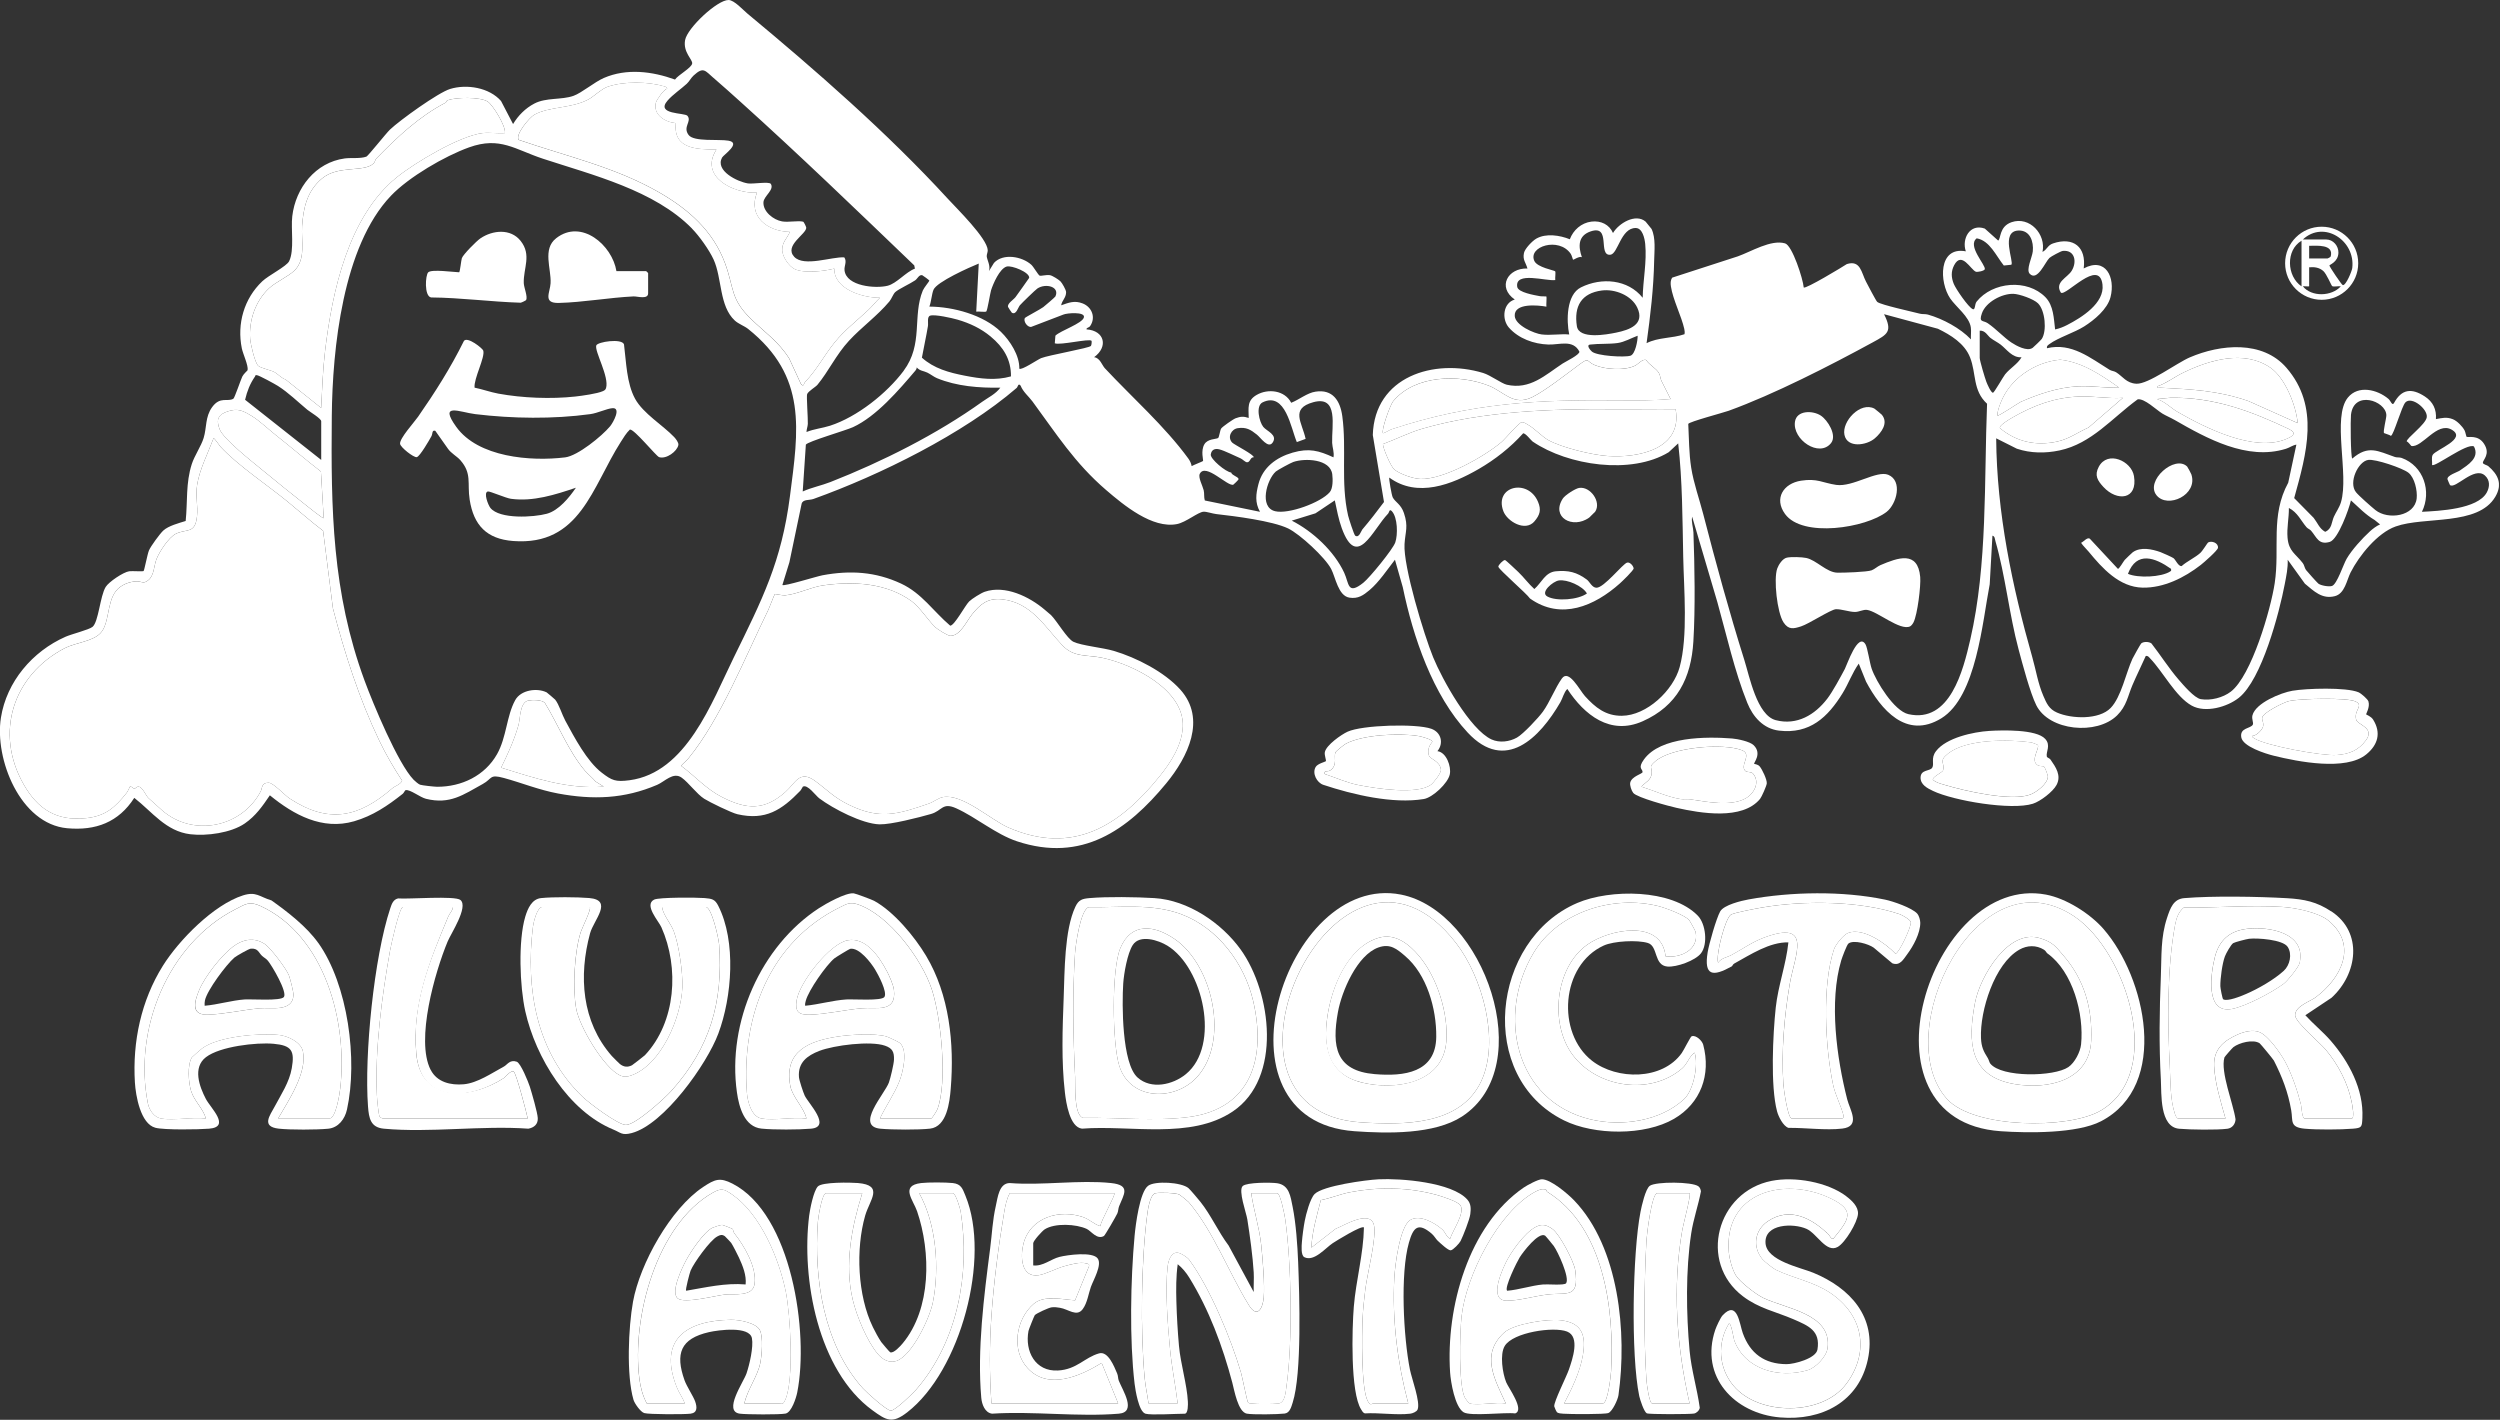 <svg xmlns="http://www.w3.org/2000/svg" fill="none" viewBox="0 0 773 439" height="439" width="773">
<rect x="0" y="0" width="773" height="439" fill="#333333" stroke="none"/>
<g clip-path="url(#clip0_1997_509)">
<path fill="white" d="M632.38 228.47C634.22 230.49 632.53 232.49 632.88 233.94C632.96 234.28 633.72 234.43 634.01 234.85C635.65 237.21 637.44 239.77 635.89 242.7C634.77 244.81 630.89 247.77 628.58 248.51C621.95 250.63 604.07 247.6 597.69 244.56C595.92 243.72 593.76 242.61 593.84 240.36C593.94 237.86 596.74 238.53 597.45 237.36C598.16 236.19 596.93 234.47 598.61 232.26C601.76 228.11 610.14 226.31 615.07 226C619.04 225.76 629.63 225.44 632.38 228.47ZM630.1 230.36C630.04 230.26 628.3 229.59 627.97 229.55C620.95 228.6 608.14 228.51 602.44 232.93C599.24 235.42 601.45 235.77 600.78 238.26C600.65 238.75 597.45 240.26 597.64 241.08C598.56 241.98 599.97 242.29 601.16 242.66C607.39 244.56 621.85 247.87 627.72 245.71C629.69 244.98 633.08 242.4 633.2 240.2C633.23 239.64 632.3 237.26 632.02 237.07C631.65 236.81 630.63 237 629.98 236.57C627.71 235.07 630.72 231.38 630.1 230.38V230.36Z"></path>
<path fill="white" d="M630.1 230.36C630.72 231.36 627.72 235.05 629.98 236.55C630.63 236.98 631.64 236.79 632.02 237.05C632.3 237.24 633.23 239.62 633.2 240.18C633.08 242.38 629.69 244.96 627.72 245.69C621.84 247.86 607.39 244.54 601.16 242.64C599.97 242.28 598.56 241.96 597.64 241.06C597.45 240.25 600.65 238.74 600.78 238.24C601.45 235.76 599.24 235.4 602.44 232.91C608.14 228.49 620.95 228.57 627.97 229.53C628.29 229.57 630.04 230.24 630.1 230.34V230.36Z"></path>
<path fill="white" d="M542.26 230.44C544.9 233.08 542.16 235.86 542.39 236.18C542.45 236.26 543.53 236.28 544.12 237C544.87 237.91 546.37 241.02 546.29 242.21C546.24 242.97 544.69 246.44 544.21 247.02C538.73 253.68 525.8 251.45 518.4 249.79C516.03 249.26 506.19 246.63 505 245.17C504.46 244.51 503.87 242.8 504.07 241.97C504.54 240.01 507.85 239.28 507.88 238.74C507.95 237.7 506.26 237.67 508.31 234.82C513.42 227.73 527.6 227.72 535.55 228.34C537.23 228.47 541.08 229.26 542.26 230.44ZM539.75 238.44C537.7 236.72 541.97 233.29 538.59 231.96C532.7 229.65 516.72 231.06 511.77 235.43C509.67 237.28 510.81 237.03 510.69 239.11C510.57 241.19 508.75 241.84 507.53 243.23C511.47 244.46 515.47 246.38 519.57 247.06C520.63 247.24 521.65 247.01 522.61 247.15C527.64 247.89 534.94 249.43 539.63 246.92C542.36 245.46 544.33 241.87 542.03 239.19C541.49 238.56 540.23 238.84 539.75 238.43V238.44Z"></path>
<path fill="white" d="M539.75 238.44C540.23 238.84 541.49 238.56 542.03 239.2C544.32 241.88 542.36 245.47 539.63 246.93C534.95 249.44 527.64 247.89 522.61 247.16C521.65 247.02 520.63 247.24 519.57 247.07C515.47 246.39 511.47 244.48 507.53 243.24C508.74 241.85 510.57 241.27 510.69 239.12C510.81 236.97 509.67 237.29 511.77 235.44C516.72 231.07 532.71 229.66 538.59 231.97C541.97 233.3 537.7 236.73 539.75 238.45V238.44Z"></path>
<path fill="white" d="M444.45 232.26C447.23 232.6 448.78 237.02 448.28 239.43C447.71 242.17 442.99 246.6 440.24 247.06C430.68 248.64 418.28 245.7 409.17 242.67C407.18 242.01 405.63 239.12 406.81 237.14C407.43 236.1 409.83 235.54 409.95 235.37C410.15 235.1 409.45 233.51 409.64 232.56C410.07 230.39 414.71 227.14 416.67 226.24C421.19 224.17 437.9 223.67 442.57 225.34C445.6 226.43 446.47 229.77 444.45 232.26ZM409.59 239.31C413.06 240.46 416.45 242.03 420.07 242.74C425.37 243.78 438.15 245.83 442.47 242.61C443.26 242.02 445.63 239.02 445.53 238C445.27 235.27 442.17 234.8 441.8 233.55C441.05 231.03 442.89 229.55 442.88 229.32C442.86 228.63 439.44 227.72 438.73 227.6C432.9 226.58 421.32 227.13 416.11 229.97C415.55 230.28 413.12 232.19 412.91 232.66C412.34 233.94 413.65 236.52 411.37 238.16C410.53 238.77 409.31 238.05 409.58 239.3L409.59 239.31Z"></path>
<path fill="white" d="M409.59 239.31C409.31 238.06 410.54 238.78 411.38 238.17C413.66 236.52 412.35 233.95 412.92 232.67C413.13 232.2 415.56 230.29 416.12 229.98C421.33 227.14 432.91 226.59 438.74 227.61C439.44 227.73 442.87 228.64 442.89 229.33C442.89 229.56 441.06 231.04 441.81 233.56C442.18 234.8 445.28 235.28 445.54 238.01C445.64 239.03 443.27 242.03 442.48 242.62C438.16 245.84 425.38 243.78 420.08 242.75C416.46 242.04 413.07 240.46 409.6 239.32L409.59 239.31Z"></path>
<path fill="white" d="M731.62 220.9C731.7 221.01 733.13 221.49 733.76 222.49C736.34 226.61 735.24 230.34 731.64 233.27C725.3 238.43 710.59 235.54 703 233.66C700.41 233.02 693.48 230.83 693 227.98C692.49 224.93 695.95 225.33 696.58 224.04C696.85 223.49 696.17 222.32 696.45 221.21C697.41 217.35 705.27 214.19 708.81 213.58C713.13 212.84 725.45 212.44 729.27 214.06C730.03 214.38 732.11 216.18 732.32 216.88C732.87 218.71 731.5 220.74 731.62 220.91V220.9ZM696.36 227.57C696.21 227.77 696.76 228.15 697 228.29C700.79 230.63 717.83 233.74 722.43 233.45C726.3 233.2 729.25 232.03 731.56 228.88C734.38 225.05 729.02 224.1 728.56 222.6C727.65 219.61 731.03 218.21 728.37 216.91C725.71 215.61 710.94 215.99 707.71 216.78C706.03 217.19 699.69 220.36 699.47 221.89C699.33 222.86 700.12 223.54 699.69 224.79C699.32 225.86 697.6 227.52 696.36 227.56V227.57Z"></path>
<path fill="white" d="M696.36 227.57C697.6 227.53 699.32 225.87 699.69 224.8C700.12 223.55 699.33 222.87 699.47 221.9C699.69 220.37 706.03 217.2 707.71 216.79C710.94 216 725.73 215.63 728.37 216.92C731.01 218.21 727.65 219.62 728.56 222.61C729.02 224.12 734.38 225.06 731.56 228.89C729.24 232.04 726.29 233.22 722.43 233.46C717.83 233.75 700.79 230.64 697 228.3C696.76 228.15 696.21 227.77 696.36 227.58V227.57Z"></path>
<path fill="white" d="M206.26 27.44C205.24 27.6 203.02 30.96 202.83 31.65C201.82 35.45 205.66 37.77 208.96 38.05C208.15 46.14 215.51 46.16 221.53 46.24C216.11 54.63 226.87 59.94 234.06 59.55C231.17 66.96 237.29 71.54 244.25 71.69C243.36 73.73 241.79 74.91 241.87 77.37C241.93 79.38 243.98 82.43 245.82 83.24C248.76 84.55 254.82 83.87 257.97 83.04C257.86 89.44 266.84 92.1 272.08 92.05C270.85 93.23 269.81 94.59 268.56 95.77C265.11 99.03 261.22 102 258.17 105.75C254.86 109.82 252.67 114.21 248.96 118.1C248.52 118.56 248.58 119.86 247.63 118.65L244.05 110.88C240.8 105.67 236.52 102.77 232.32 98.72C225.76 92.39 227.06 89.15 224.19 81.39C220.48 71.35 212.87 64.68 203.81 59.47C190.16 51.62 175.15 48.32 160.4 43.23C159.2 41.66 163.78 36.27 165.17 35.49C169.89 32.84 176.62 33.59 181.95 30.73C183.61 29.84 185.96 27.49 187.85 26.83C192.95 25.06 200.45 25.18 205.6 26.74C205.85 26.82 206.42 27.16 206.28 27.42L206.26 27.44Z"></path>
<path fill="white" d="M149.26 41.15C142.17 41.99 128.29 50.28 122.63 54.87C107.74 66.97 102.73 90.05 100.53 108.37C99.82 114.27 99.61 120.21 99.3 126.14L88.31 117.35C86.98 116.93 85.86 115.58 84.77 115.01C83.68 114.44 80.67 113.85 79.83 113.1C78.81 112.18 77.47 106.37 77.35 104.81C76.92 99.13 78.99 93.02 83.22 89.11C85.29 87.2 89.15 85.5 91.06 83.64C94.63 80.16 93.13 74.43 93.41 69.92C93.77 64.24 95.01 59.03 99.5 55.25C104.6 50.95 112.4 53.41 115.48 50.57C115.99 50.1 115.97 49.41 116.37 49.01C122.77 42.44 129.58 36 137.81 31.74C138.03 31.62 138.02 31.13 138.4 31C141.06 30.05 148.41 29.91 150.79 31.41C152.33 32.37 156.49 39.05 156.12 41.16C153.93 41.35 151.4 40.91 149.26 41.16V41.15Z"></path>
<path fill="white" d="M85.36 134.6C90.03 138.27 94.52 142.17 99.23 145.8L100.09 160.21C99.9 160.46 95.43 156.86 94.98 156.5C90.45 152.93 85.62 149.06 81.1 145.32C78.06 142.8 69.09 135.82 67.89 132.68C66.69 129.54 67.59 128.13 70.42 127.2C73.53 126.17 75.06 126.94 77.83 128.62C80.26 130.09 83.06 132.79 85.36 134.6Z"></path>
<path fill="white" d="M68.15 138.11C73.53 143.93 82.68 149.98 88.93 155.11C92.6 158.12 96.08 161.24 99.9 164.12L102.94 188.11C106.58 202.07 111.04 216.01 117.27 229.01C119.33 233.31 121.75 237.46 124.35 241.42C123.68 242.69 122.22 242.95 121.24 243.8C110.91 252.74 101.66 254.84 89.57 246.91C88.07 245.93 84.49 242.02 83.06 242.02C80.77 242.02 81.16 243.62 80.61 244.69C74.77 255.84 59.71 258.96 50.1 250.54C48.76 249.36 47.16 247.93 45.87 246.74C45.1 246.03 44.02 243.18 42.72 243.23C42.22 243.25 41.81 243.88 41.54 243.89C41.28 243.89 40.56 242.98 40.18 243.24C40.09 243.3 39.59 244.62 39.16 245.16C35.57 249.67 32.63 252.35 26.61 252.98C17.53 253.94 11.71 250.24 7.34 242.58C-1.83 226.54 4.12 208.74 19.92 200.47C23.3 198.7 28.47 198.4 30.98 195.86C33.89 192.92 32.97 186.44 35.86 182.73C37.31 180.88 40.01 179.79 42.33 179.76C43.89 179.75 44.24 180.69 45.85 179.4C47.69 177.93 47.58 174.98 48.37 172.92C49.26 170.62 52.19 166.11 54.39 165.04C57.7 163.43 60.36 165.18 60.92 159.62C61.25 156.35 60.41 153.37 60.96 149.87C61.71 145.13 64.35 140.01 66.02 135.54C66.27 135.35 67.82 137.76 68.15 138.12V138.11Z"></path>
<path fill="white" d="M300.44 190.12C303.05 186.88 305.29 184.84 309.84 185.32C318.91 186.27 323.18 193.95 328.5 199.56C332.11 203.37 336.11 202.41 340.74 203.38C350.33 205.4 366.19 213.26 365.73 224.65C365.49 230.44 361.99 235.78 358.49 240.12C346.17 255.38 331.65 264.58 311.76 255.86C306.27 253.45 297.6 245.34 291.57 246.47C290.16 246.73 288.61 247.99 287.28 248.45C277.54 251.82 272.04 253.53 262.41 248.81C257.86 246.58 255.84 244.28 252.09 241.51C247.24 237.92 245.99 242.09 242.91 244.83C236.32 250.7 230.88 250.35 223.24 246.46C218.3 243.94 214.94 240 210.59 236.79C211.32 235.96 212.22 235.28 212.92 234.43C222.83 222.29 230.55 202.87 237.57 188.57C237.92 187.86 239.39 183.9 239.58 183.72C239.7 183.6 241.8 184.17 242.86 184.07C246.53 183.73 250.77 181.51 254.66 180.98C263.95 179.69 274.1 180.24 281.87 185.89C284.36 187.7 286.97 191.79 289.14 193.9C289.77 194.52 293.03 196.58 293.83 196.6C296.87 196.66 298.83 192.15 300.45 190.13L300.44 190.12Z"></path>
<path fill="white" d="M180.94 238.39C181.77 239.37 183.28 240.57 184.14 241.65L186.67 243.23C175.54 244.07 165.35 240.62 154.94 237.36C157.04 233.12 159.04 228.73 160.33 224.15C160.86 222.27 160.69 217.12 163.37 216.62C164.64 216.38 167.57 216.35 168.48 217.36C172.64 224.15 175.75 232.3 180.93 238.4L180.94 238.39Z"></path>
<path fill="white" d="M190.6 83.84H199.81C199.81 83.84 200.4 84.39 200.4 84.43V90.7C200.4 92.68 197.02 91.59 195.89 91.65C188.37 92.01 180.24 93.49 172.78 93.67C167.76 93.79 170.08 90.46 170.24 87.58C170.49 83.07 167.65 77.02 171.98 73.65C179.78 67.56 189.32 75.83 190.6 83.84Z"></path>
<path fill="white" d="M162.69 92.76C162.6 92.92 161.3 93.55 160.99 93.6C151.76 93.32 142.55 92.05 133.28 91.97C131.12 91.54 131.53 85.07 132.4 84.21C133.44 83.18 140.16 84.13 141.98 84.19C142.25 83.96 142.59 80.45 142.81 79.81C143.2 78.69 147.35 74.51 148.53 73.71C152.31 71.13 157.89 70.6 160.96 74.46C164.47 78.86 161.79 82.91 161.95 87.55C162 88.93 163.24 91.77 162.67 92.75L162.69 92.76Z"></path>
<path fill="white" d="M146.72 119.86C149.19 120.36 151.61 121.25 154.09 121.71C161.49 123.07 170.39 123.43 177.87 122.61C179.92 122.38 184.65 121.73 186.39 120.95C186.88 120.73 187.22 120.55 187.39 119.99C188.44 116.53 183.77 108.58 184.37 106.81C184.75 105.69 192.25 104.55 192.94 106.47C193.63 111.84 193.72 118.45 196.37 123.3C198.86 127.86 205.02 131.52 208.45 135.14C208.97 135.69 209.89 136.87 209.75 137.6C209.37 139.57 206.04 142.05 203.8 141.35C202.9 141.06 196.04 132.56 194.76 132.82C193.64 133.89 192.76 135.36 191.93 136.67C183.06 150.56 179.38 168.85 158.67 167.28C150.46 166.66 146.45 162.38 145.22 154.49C144.42 149.36 146.01 146.39 142.25 142.19C141.31 141.14 139.46 140.12 138.53 138.78L134.59 133.2C133.49 132.9 133.84 134.09 133.38 134.91C132.75 136.07 129.81 141.17 128.86 141.35C127.91 141.53 123.81 138.31 123.7 137.22C123.52 135.55 128.09 130.55 129.28 128.84C134.53 121.29 139.35 113.7 143.45 105.41C144.56 103.97 149.2 107.71 149.42 108.39C150.07 110.45 146.43 117.1 146.74 119.86H146.72ZM189.33 126.21C187.53 126.37 184.79 127.74 182.51 128.05C171.02 129.62 158.45 129.44 146.96 128.05C142.17 127.47 135.57 124.31 141.07 131.98C147.82 141.4 164.03 142.73 174.74 141.42C178.62 140.95 186.09 134.87 188.64 131.81C189.61 130.64 192.18 125.96 189.34 126.21H189.33ZM178.06 150.81C171.67 152.96 164.87 155.16 157.99 154.23C156.43 154.02 151.49 151.86 150.88 151.96C149.38 152.2 150.94 156.2 151.64 157.06C154.51 160.59 164.97 159.97 169.08 158.85C172.75 157.85 176.02 153.84 178.07 150.81H178.06Z"></path>
<path fill="white" d="M231.09 4.19C252.18 21.7 274.4 41.09 293.08 61.47C295.84 64.48 305.27 73.7 305.41 77.37C305.43 78.02 305.04 78.7 305.1 79.28C305.2 80.39 306.35 82.19 305.77 83.83L307.34 81.29C310.16 78.23 316.02 79.27 318.89 81.87C319.6 82.52 320.93 84.9 321.44 85.22C321.78 85.44 323.57 84.87 324.68 85.09C325.46 85.25 327.29 86.41 327.89 86.99C328.39 87.47 329.63 89.63 329.64 90.33C329.64 92.08 328.37 92.86 328.11 94.4C330.52 93.56 332.25 92.84 334.76 93.82C337.62 94.94 338.89 98.17 337.07 100.82C336.67 101.39 335.92 101.24 335.94 101.84C341.57 102.23 342.73 107.22 338.29 110.45C340.1 110.62 340.78 112.96 341.59 113.83C350 122.85 360.14 131.77 367.45 141.81C367.93 142.47 368.33 143.32 368.46 144.13C368.99 143.79 371.86 142.7 371.98 142.54C372.14 142.33 371.2 139.41 372.39 137.38C373.41 135.63 376.02 135.83 376.63 135.44C376.99 135.21 377.21 133.03 377.6 132.48C377.99 131.93 381.27 129.61 382.07 129.32C383.6 128.76 384.53 128.7 386.1 129.23C386.07 126.13 385.51 123.86 388.57 122.1C392.1 120.07 397.27 120.68 399.24 124.54C401.7 123.58 404.13 121.5 406.76 121.1C412.08 120.28 414.39 123.91 415.04 128.69C416.41 138.76 414.5 149.23 416.83 159.41C417.03 160.28 418.67 165.39 419.03 165.63C420.23 166.46 420.86 164.16 421.22 163.73C423.53 161.01 425.76 158.13 427.93 155.22L424.47 134.51C425 116.45 443.35 110.71 458.58 115.32C460.85 116.01 464.29 118.59 465.91 118.96C473.08 120.58 477.74 115.99 483.17 112.4C483.99 111.85 488.57 109.66 488.34 108.7C486.33 104.89 482.22 106.65 478.74 106.53C474.29 106.38 469.56 104.71 466.55 101.29C464.26 98.68 464.73 93.66 468.37 92.62C462.88 88.81 466.17 82.82 472.29 83.02C471.77 81.14 470.76 80.39 471.21 78.22C471.49 76.86 473.8 74.49 475.01 73.79C478.02 72.06 482.3 72.74 485.39 73.98C486.45 71.14 488.93 68.91 492.07 68.52C494.99 68.16 497.59 69.41 498.74 72.05C500.5 69.05 505.72 65.88 508.82 68.52C508.93 68.61 510.59 70.66 510.66 70.79C512 73.57 511.53 77.56 511.47 80.47C511.31 89.06 510.3 97.61 509.12 106.11C512.78 104.25 516.99 104.67 520.84 103.34C520.97 102.8 520.89 102.24 520.78 101.7C519.94 97.84 517.24 92.58 516.65 88.58C516.51 87.62 516.48 86.67 517.06 85.84L537.32 79.27C541.39 77.84 547.59 73.98 551.94 75.25C554.19 75.91 557.51 86.3 557.71 88.88C558.21 89.49 569.8 82.48 571.04 81.65C575.29 80.32 575.53 84.34 576.96 87.06C577.45 88 580.1 93.1 580.45 93.36C581.69 94.31 591.31 96.37 593.65 97C594.41 97.2 595.3 97.04 596.12 97.27C600.72 98.57 606.14 101.49 609.41 104.93C609.34 103.72 609.55 102.45 609.38 101.24C608.91 97.9 604.81 94.93 603.01 92.29C599.61 87.29 599.26 76.11 607.83 77.71C606.51 73.85 609.07 69.01 613.7 70.68L617.83 74.38C618.73 73.91 618.07 70.06 621.95 68.71C627.56 66.76 632.7 72.46 631.54 77.9C633.04 77.08 633.1 75.85 634.78 75.27C641.12 73.11 645.15 76.43 644.28 83C651.06 79.37 654.14 85.76 652.57 91.87C651.61 95.61 647.57 98.94 644.41 100.94C641.44 102.82 636.34 104.43 633.75 106.34C633.27 106.7 632.78 106.94 632.93 107.67C640.53 105.85 646.38 110.72 652.3 114.35C652.89 114.71 653.65 114.71 654.29 115.1C656.33 116.36 657.47 118.49 660.56 118.65C664.23 118.85 673.04 112.24 677.09 110.5C686.59 106.42 699.59 105.17 706.98 113.73C717.35 125.75 713.18 140.23 709.36 154.01L715.4 160.14C716.64 161.73 717.11 163.39 718.94 164.44C721.1 163.52 720.87 161.46 721.65 159.75C722.33 158.26 723.32 156.97 723.83 155.27C726.38 146.7 721.01 129 725.96 122.93C729.17 119 735.04 120.41 738.5 123.33C739.21 123.92 739.67 125.64 740.24 124.59C742.57 120.32 745.62 119.87 749.79 122.61C752.27 124.24 753.41 126.58 753.19 129.59C755.11 129.24 756.52 128.85 758.44 129.63C759.75 130.16 761.37 131.82 762.04 133.07C762.32 133.58 762.55 134.97 762.63 135.03C763.07 135.41 766.16 134.26 768.07 137.23C770.17 140.48 767.63 142.19 767.71 143.11C767.75 143.57 769 143.82 769.34 144.1C772.47 146.76 773.85 149.72 771.54 153.62C766.16 162.7 749.7 159.59 740.74 162.78C735.11 164.78 729.44 171.79 726.79 177.03C725.61 179.37 725.03 183.54 721.94 184.33C717.97 185.35 715.44 182.76 712.67 180.47L707.35 173.07C707.47 175.6 706.92 178.11 706.45 180.59C704.76 189.51 699.33 210.12 692.26 215.75C688.66 218.62 681.92 220.53 677.68 218.18C672.69 215.41 668.75 207.63 664.84 203.6C664.44 203.19 664.16 202.69 663.47 202.83C662.13 205.84 660.65 208.8 659.35 211.84C657.93 215.16 657.56 218.29 654.61 221.2C648.33 227.38 633.59 226.02 629.62 218.06C627.71 214.22 625.34 205.27 624.15 200.81C621.23 189.91 620.05 177.85 616.97 167.26C616.79 166.65 616.84 165.81 616.06 165.63L615.22 180.66C612.97 192.19 611.11 215.43 600.26 222.1C589.41 228.77 581.54 219.33 576.98 210.76L574.73 205.19C572.72 208.02 571.55 211.39 569.75 214.31C565.16 221.78 559.6 227.03 550.08 225.91C545.25 225.34 542.01 221.66 540.26 217.32C536.33 207.57 533.85 196.33 531.02 186.22L523.21 159.76C522.89 161.44 523.56 163.08 523.61 164.64C523.98 175.04 524.21 188.02 523.59 198.33C522.91 209.66 518.58 218.27 507.92 223.01C497.88 227.48 489.88 221.07 484.61 213.02C483.5 214.16 483.22 215.84 482.46 217.14C476.07 228.17 465.45 238.97 453.83 226.53C442.98 214.92 436.92 196.91 433.75 181.6L431.32 173.07C428.98 176.07 426.4 179.98 423.47 182.45C421.55 184.07 419.91 185.22 417.23 184.79C413.77 184.23 412.97 178.56 411.6 175.93C409.75 172.38 401.93 165.14 398.28 163.39C393.38 161.04 381.73 159.59 376.08 158.95C374.97 158.83 373.02 158.16 372.14 158.22C370.4 158.34 366.72 161.5 363.9 162.05C356.31 163.52 347.49 156.23 342 151.51C332.31 143.18 326.64 134.17 319.24 124.13C318.08 122.56 316.33 121.18 315.58 119.25C314.82 118.3 314.75 119.6 314.35 119.95C297.84 134.17 272.08 146.91 251.52 154.28C250.23 154.74 248.32 154.31 247.87 155.72L244.08 173.86L241.91 180.89C242.45 181.36 252.55 178.2 254.35 177.87C262.85 176.29 270.71 176.76 278.6 180.44C285.04 183.44 288.57 189.01 293.8 193.46C295.12 193.46 298.39 187.24 299.66 185.97C300.5 185.14 303.34 183.36 304.49 182.97C310.78 180.82 318.27 184.48 323.02 188.52C323.45 188.89 324.74 189.95 324.97 190.18C326.87 192.09 329.95 197.5 331.9 198.44C334.38 199.63 341.04 200.26 344.37 201.25C351.38 203.33 360 207.73 364.93 213.2C373.15 222.33 367.22 234.16 360.61 242.19C348.61 256.76 334.46 266.77 314.46 260.13C307.88 257.94 301.88 252.74 295.67 249.93C291.34 247.97 291.34 250.69 287.85 251.69C284.18 252.75 275.49 254.98 271.94 254.89C266.61 254.74 257.6 250.06 253.31 246.84C252.23 246.03 249.68 242.39 248.24 243.24C248.17 243.28 247.76 244.19 247.41 244.55C241.69 250.47 236.7 253.75 228.02 251.76C226.18 251.34 219.38 248.02 217.73 246.97C215.42 245.49 212.9 241.96 210.76 240.44C208.15 238.59 205.55 241.66 203.2 242.67C193.04 247.03 183.32 247.35 172.55 245.35C166.63 244.25 161.38 242.07 155.8 240.55C151.24 239.31 152.33 240.72 149.27 242.41C143.22 245.76 139.1 248.82 131.72 246.99C129.88 246.54 126.79 244.02 125.43 244.32C125.15 244.38 124.93 245.13 124.52 245.45C119.86 249.14 115.29 252.25 109.48 253.94C99.66 256.78 90.82 251.95 83.44 245.91C81.16 249.26 79.09 252.27 75.68 254.62C71.43 257.54 63.92 258.55 58.85 257.95C51.31 257.05 47.05 251.01 41.52 246.7C36.68 254.24 29.59 256.91 20.75 256.09C6.24 254.75 -1.73 234.69 0.28 221.93C2.04 210.78 10.04 201.39 20.27 196.88C22.12 196.06 27.47 194.73 28.59 193.84C30.48 192.33 30.92 184.36 32.68 181.48C33.62 179.94 38.13 176.88 39.97 176.63C40.86 176.51 44.16 176.77 44.4 176.56C44.64 176.35 45.57 171.35 46.06 170.19C46.61 168.88 49.44 165.02 50.49 164.05C52.07 162.58 55.38 161.72 57.41 161.09C58.03 155.07 57.4 149.41 59.3 143.49C60.13 140.91 62.21 137.91 62.97 135.41C63.95 132.21 63.41 128.89 65.59 125.89C68.09 122.44 70.41 124.38 72.17 123.27C72.54 123.04 74.45 117.41 74.92 116.43C75.33 115.59 76.53 114.59 76.56 114.46C76.83 113.01 75.14 109.49 74.77 107.71C73.23 100.1 75.45 92.34 81.1 86.97C82.98 85.18 88.62 82.35 89.4 80.77C91.08 77.35 89.9 70.83 90.37 66.86C91.4 58.09 97.57 50.21 106.58 48.99C108.56 48.72 111.37 49.12 113.29 48.43C113.81 48.24 119.36 41.24 120.58 40.07C123.65 37.15 135.46 28.65 139.16 27.51C144.31 25.93 151.27 27.06 154.92 31.23L158.64 38.36C160.22 35.72 162.45 33.47 165.22 32.02C168.89 30.1 173.64 30.95 177.33 29.63C179.86 28.73 183.82 25.36 186.7 24.11C193.77 21.05 201.66 22.05 208.71 24.6C209.67 23.19 213.78 21.02 214.02 19.65C214.23 18.44 211.14 16.18 211.83 12.4C212.52 8.62 221.81 -0.04 225.27 1.60261e-05C227.03 0.02 229.79 3.12 231.09 4.19ZM220.6 24.08C218 21.84 217.52 20.55 214.49 23.32C213.62 24.11 213.17 25.14 212.36 25.89C210.57 27.54 208.07 29.19 206.41 31.1C202.59 35.51 211.76 34.79 212.57 35.82C213.99 37.6 211.01 39.18 212.92 41.74C214.55 43.92 222.28 42.97 225.26 43.5C229.26 44.21 223.72 47.87 223.26 48.72C221.04 52.8 228 56.19 231.24 56.71C232.77 56.96 237.83 56.06 238.34 56.86C239.49 58.69 236.19 60.61 236.06 62.5C235.87 65.45 239.18 68.01 241.82 68.46C243.8 68.8 246.72 68.15 248.32 68.54C248.57 68.6 249.28 70.13 249.29 70.39C249.4 72.36 242.33 75.91 245.57 79.4C248.57 82.64 257.26 79.31 261.06 79.58C261.97 80.93 260.97 82.2 261.13 83.6C261.68 88.54 270.76 89.29 274.46 88.35C277.26 87.64 280.08 84.1 282.89 83.06L282.69 82.06C264.91 65.01 247.14 47.84 228.81 31.35C226.15 28.95 223.36 26.45 220.61 24.08H220.6ZM206.26 27.44C206.4 27.18 205.83 26.83 205.58 26.76C200.43 25.2 192.93 25.08 187.83 26.85C185.94 27.5 183.59 29.86 181.93 30.75C176.6 33.61 169.86 32.87 165.15 35.51C163.75 36.29 159.18 41.68 160.38 43.25C175.13 48.34 190.14 51.63 203.79 59.49C212.86 64.71 220.46 71.37 224.17 81.41C227.04 89.17 225.74 92.4 232.3 98.74C236.5 102.8 240.78 105.69 244.03 110.9L247.61 118.67C248.56 119.88 248.51 118.58 248.94 118.12C252.65 114.23 254.84 109.84 258.15 105.77C261.2 102.03 265.09 99.05 268.54 95.79C269.79 94.61 270.83 93.25 272.06 92.07C266.83 92.12 257.84 89.46 257.95 83.06C254.81 83.88 248.74 84.57 245.8 83.26C243.96 82.44 241.91 79.4 241.85 77.39C241.78 74.93 243.35 73.75 244.23 71.71C237.27 71.56 231.16 66.98 234.04 59.57C226.84 59.95 216.09 54.64 221.51 46.26C215.49 46.18 208.13 46.16 208.94 38.07C205.63 37.79 201.8 35.47 202.81 31.67C202.99 30.98 205.21 27.62 206.24 27.46L206.26 27.44ZM149.26 41.15C151.39 40.9 153.93 41.34 156.12 41.15C156.49 39.04 152.33 32.36 150.79 31.4C148.4 29.91 141.06 30.05 138.4 30.99C138.02 31.12 138.04 31.62 137.81 31.73C129.58 35.99 122.77 42.43 116.37 49C115.97 49.41 115.99 50.09 115.48 50.56C112.4 53.4 104.6 50.94 99.5 55.24C95.01 59.02 93.77 64.23 93.41 69.91C93.13 74.41 94.63 80.15 91.06 83.63C89.15 85.49 85.29 87.19 83.22 89.1C78.99 93.01 76.92 99.11 77.35 104.8C77.47 106.36 78.81 112.17 79.83 113.09C80.67 113.84 83.67 114.43 84.77 115C85.87 115.57 86.98 116.91 88.31 117.34L99.3 126.13C99.61 120.2 99.82 114.26 100.53 108.36C102.72 90.04 107.73 66.96 122.63 54.86C128.28 50.27 142.17 41.99 149.26 41.14V41.15ZM213.96 70.66C202.37 58.83 183.18 54.1 167.95 49.1C159.21 46.23 154.63 42.12 145.05 45.56C137.49 48.27 126.39 54.75 120.87 60.54C105.99 76.14 102.79 107.87 102.59 128.62C102.32 157.46 102.66 183.1 112.72 210.44C115.34 217.56 123.03 236.08 127.89 241.1C128.3 241.52 129.4 242.47 129.88 242.63C130.57 242.86 134.28 243.26 135.15 243.27C142.75 243.29 149.93 239.84 153.69 233.18C156.65 227.94 156.61 221.35 159.31 216.47C161.05 213.33 166.02 212.61 169.02 214.08C169.18 214.16 171.55 216.2 171.66 216.33C172.85 217.8 173.79 220.98 174.78 222.81C177.66 228.12 181.47 235.38 186.07 238.92C189.2 241.33 190.33 241.82 194.66 241.25C212.22 238.91 220.07 217.18 226.86 203.34C235.69 185.33 241.64 173.74 244.26 153.37C246.88 133 249.7 116.36 231.3 101.69C230.18 100.8 228.33 100.15 227.21 99.12C222.34 94.63 223.3 86.05 220.64 80.23C219.29 77.29 216.22 72.98 213.95 70.67L213.96 70.66ZM476.78 103.42C479.38 103.74 482.54 103.18 485.2 103.42C484.33 99.21 484.27 91.11 488.84 88.85C495.2 85.69 503.36 86.35 507.92 92.07C508.01 86.6 509.24 80.9 508.7 75.43C508.53 73.73 507.86 70.52 505.77 70.5C501.13 70.46 500.3 78.54 497.91 78.77C493.96 79.15 498.26 69.41 491.88 71.53C487.92 72.85 487.94 76.13 489.12 79.53C488.34 79.11 486.5 80.41 486.38 80.32C486.3 80.26 486.02 78.98 485.67 78.48C482.02 73.16 472.34 76.2 474.43 80.71C475.34 82.68 480.58 83.58 480.85 83.88C481.09 84.16 480.78 85.98 480.89 86.59C478.18 87.02 468.31 83.77 469.13 88.72C469.42 90.43 474.43 91.25 476.1 91.57C476.65 91.67 478.07 91.61 478.15 91.68C478.28 91.8 478.06 94.24 478.15 94.82C475.57 94.35 468.07 93.59 468.36 97.73C468.56 100.6 474.33 103.13 476.78 103.43V103.42ZM640.58 83.7C642.25 80.98 641.57 77.21 637.82 77.58C637.21 77.64 634.14 79.32 633.69 79.75C632.37 80.99 629.96 87.14 627.58 84.64C626.39 83.39 628.34 79.59 628.54 77.73C628.85 74.7 627.7 71.13 624.09 71.28C618.45 71.51 622.78 80.98 621.91 81.86L619.58 82.1C617.15 79.07 615.24 74.41 611.2 73.69C608.15 76 614.05 81.95 613.7 83.24C613.55 83.78 611.4 84.19 610.94 84.02C609.36 83.43 606.56 77.53 604.22 82.01C603.21 83.95 603.31 85.79 604.1 87.76C604.71 89.29 608.6 95 609.98 95.59C610.8 95.94 610.52 94.07 611.17 93.26C616.09 87.1 626.85 86.15 632.46 91.91C634.99 94.51 635.02 98.5 635.44 101.86C636.77 101.58 637.96 101.11 639.16 100.49C643.65 98.18 650.78 93.74 650.09 87.99C649.09 79.63 638.7 91.79 637.22 90.48C635.19 87.24 639.22 85.92 640.58 83.71V83.7ZM302.64 81.49C299.88 82.61 289.62 87.15 288.63 89.61C288.09 90.94 287.94 93.33 287.36 94.8C294.77 94.84 304.1 97.37 309.5 102.62C312.31 105.35 315.28 109.95 315.17 113.99C315.79 114.63 320.84 111.17 321.91 110.74C324.24 109.8 336.89 107.62 337.32 106.95C337.53 106.63 337.61 105.48 337.5 105.37C336.78 104.61 327.83 106.82 326.14 106.15L326.33 103.79C327.89 102.22 334.71 100.03 335.15 98.11C335.56 96.31 329.83 96.8 328.81 97.26L318.86 101.07C317.67 101.29 316.31 99.27 316.91 98.32C317.09 98.04 321.59 95.7 322.58 94.96C323.07 94.59 326.23 91.89 326.33 91.66C327.75 88.61 323.31 87.51 320.75 89.21C320.19 89.58 315.93 93.71 315.35 94.39C314.77 95.07 314.22 97.47 312.87 96.7C312.78 96.65 311.71 95.02 311.69 94.91C311.39 93.83 313.37 92.7 314 91.86C315.44 89.94 316.81 87.88 318.22 85.92C318.46 84.22 312.78 81.96 311.25 82.42C309.08 83.07 307.07 87.74 306.43 89.77C306.15 90.66 305.32 96.01 304.95 96.32C304.65 96.57 302.51 96.23 301.85 96.36L302.63 81.48L302.64 81.49ZM279.4 114.65C285.56 106.41 282.07 97.76 285.33 89.83C285.68 88.98 287.37 86.96 287.36 86.77C287.36 86.63 285.29 85.12 285.15 85.09C284.15 84.87 283.69 86.19 282.97 86.68C281.4 87.75 277.86 89.36 276.81 90.32C276.16 90.92 275.69 92.38 275 93.21C271.22 97.72 266.45 101.09 262.49 105.38C258.53 109.67 256.17 114.85 252.77 118.96C252.16 119.7 250.03 120.86 249.57 121.84C249.31 122.39 249.85 129.47 249.78 131.05C249.74 131.94 249.38 132.7 249.37 133.58C251.7 132.62 254.25 132.4 256.63 131.64C265.02 128.93 274.18 121.64 279.41 114.66L279.4 114.65ZM495.29 89.82C488.95 90.65 486.62 94.7 487.57 100.86C488.22 105.02 496.78 103.45 499.7 102.85C503.9 101.99 508.69 100.27 506.24 95.11C504.44 91.31 499.33 89.29 495.28 89.82H495.29ZM628.46 107.59C628.76 107.38 631.14 105.07 631.32 104.79C632.93 102.32 632.38 96.02 630.16 93.8C628.82 92.46 624.38 90.89 622.5 90.85C618.95 90.78 614.03 93.39 612.81 96.86C611.77 99.84 613.18 98.96 614.61 99.94C617.26 101.75 619.6 104.37 621.94 105.92C623.44 106.92 626.81 108.74 628.44 107.58L628.46 107.59ZM564.97 216.07C566.67 213.85 569.05 209.42 570.43 206.83C571.09 205.59 574.5 195.37 576.81 199.23C577.44 200.29 578.11 204.98 578.71 206.73C580.11 210.78 585.67 219.84 590.08 220.82C602.95 223.7 607.01 207.27 609.2 197.8C614.58 174.51 613.46 148.67 614.4 124.84C609.9 120.7 611.12 115.52 609.14 110.51C607.44 106.19 603.19 103.59 599.2 101.65L582.55 97.15C585.25 102.54 583.63 103.36 579.1 105.83C565.9 113.03 548.51 121.94 534.48 127.02C532.95 127.57 522.16 130.44 522.01 131.08C522.25 135.58 522.22 140.18 522.92 144.62C523.66 149.36 525.43 154.28 526.63 158.92C530.54 174.07 534.68 189.22 539.37 204.15C540.94 209.14 543.25 221.15 549.05 222.67C555.61 224.39 561.19 221.01 564.98 216.05L564.97 216.07ZM306.31 104.05C303.31 101.57 299.91 99.95 296.06 98.83C294.39 98.34 289.04 97.13 287.61 97.6C286.57 97.94 287.08 99.86 286.92 100.82C286.38 104.1 285.64 107.33 285.05 110.59C288.76 113.95 293.49 115.22 298.31 116.16C303.13 117.1 307.82 117.73 312.59 116.38C312.65 111.16 310.24 107.3 306.3 104.05H306.31ZM612.13 102.25V110.67C612.13 111.51 613.75 116.94 614.17 118.03C614.44 118.74 615.59 121.45 616.24 121.44C616.58 121.44 619.44 116.41 619.97 115.76C621.51 113.83 623.81 112.62 625.06 110.47C622.15 110.64 620.53 108.05 618.6 106.55C617.74 105.88 616.42 105.24 615.41 104.45C614.61 103.83 613.83 102.12 612.14 102.24L612.13 102.25ZM506.35 103.81C504.41 104.52 502.26 105.77 500.19 106.06C497.57 106.43 494.35 106.21 491.66 106.54C490.34 106.7 491.77 108.33 492.23 108.72C493.81 110.06 502.22 110.56 504.13 109.99C505.63 109.54 506.41 105.24 506.36 103.8L506.35 103.81ZM710.46 130.83C709.91 125.36 706.61 116.84 701.97 113.66C693.83 108.09 683.19 111.29 675.06 115.22C672.3 116.55 669.9 118.49 666.98 119.48C666.87 120.12 667.51 119.84 667.95 119.87C677.67 120.38 685.83 120.76 695.18 123.99L710.46 130.83ZM509.02 111.34C507.93 110.82 506.54 112.58 505.6 113.04C502.34 114.65 496.49 114.26 493.16 112.9C490.3 111.73 491.61 110.27 488.16 112.83C484.48 115.56 477.76 120.82 473.81 122.77C467.94 125.67 465.08 121.1 460.22 119.2C451.01 115.6 437.42 115.96 430.75 124.08C429.85 125.18 426.98 133.11 427.63 133.96C428.62 133.68 429.48 132.98 430.44 132.66C455.3 124.49 475.5 123.51 501.45 123.79C506.5 123.85 511.53 123.82 516.55 123.38C515.63 121.51 514.67 119.65 513.73 117.78C513.37 117.06 513.39 116.17 512.97 115.4C512.08 113.79 509.97 112.9 509.02 111.32V111.34ZM655.22 119.86C649.73 116 643.87 111.97 637 111.22C629.13 111.95 621.44 117.14 618.59 124.57C618.12 125.81 617.58 127.13 617.61 128.49C617.87 128.83 624.16 124.54 624.89 124.22C630.43 121.82 636.35 119.79 642.47 119.47C646.75 119.25 650.95 120 655.22 119.87V119.86ZM309.3 119.87C302.75 119.97 295.81 119.46 289.71 116.93C288.76 116.54 287.75 115.71 286.72 115.21C285.57 114.65 284.42 114.72 283.45 113.6C283.45 113.96 283.28 114.31 283.06 114.57C277.95 120.59 270.98 128.75 263.74 132.08C261.54 133.09 249.75 136.51 249.17 137.48L248.2 151.97C250.96 150.71 254.02 150.13 256.81 149.03C272.79 142.75 289.71 134.26 303.7 124.23C305.52 122.92 307.87 121.84 309.31 119.86L309.3 119.87ZM99.32 142.19V130.25C99.32 129.41 95.82 127.35 95.03 126.7C92.08 124.25 89.2 121.41 85.95 119.34C85.02 118.75 80.19 116.1 79.45 116.01C78.79 115.93 79.08 116.07 78.83 116.44C77.26 118.72 76.42 120.92 75.78 123.61L99.32 142.21V142.19ZM656.4 123.01C651.88 123.35 647.38 122.41 642.87 122.6C635.19 122.92 628.63 125.39 622.06 129.21C621.64 129.45 617.85 131.65 618.41 132.4C623.52 136.64 629.54 137.95 636.06 136.54C639.75 135.74 642.45 133.67 645.8 132.18L656.41 123.01H656.4ZM666.98 123.39C669.4 124.14 671.29 126.21 673.36 127.39C681.94 132.31 696.82 139.79 706.66 135.84C708.77 134.99 710.51 133.98 707.68 132.63C695.88 127.04 684.52 122.77 671.11 122.98L666.98 123.38V123.39ZM672.31 129.81C671.13 129.13 669.64 128.51 668.58 127.86C666.67 126.68 663.09 123.15 660.98 123.47C653.12 129.18 646.74 137.16 636.82 139.27C632.48 140.2 627.84 140.17 623.61 138.74L617.22 135.53C617.39 158.47 622.16 181.32 628.4 203.26C629.52 207.2 630.13 211.28 631.79 215.14C632.79 217.46 633.54 219.24 636.01 220.32C640.51 222.3 649.03 222.62 652.62 218.9C655.88 215.54 657.37 208 659.35 203.7C659.61 203.14 661.85 199.14 662.05 198.96C662.76 198.33 664.42 198.36 665.22 198.94C668.02 202.53 670.65 206.69 673.62 210.12C675.05 211.77 678.49 215.84 680.49 216.18C683.54 216.69 687.31 215.74 689.77 213.86C696.18 208.94 702.12 188.4 703.34 180.32C704.98 169.44 701.95 159.47 707.52 149.25L710.04 137.48C708.88 137.66 707.98 138.4 706.82 138.76C694.83 142.52 682.25 135.52 672.29 129.79L672.31 129.81ZM400.98 136.7C399.15 132.45 397.49 121 390.41 124.4C388.18 125.47 389.35 130.43 390.6 131.99C391.67 133.33 395.17 134.45 393.48 136.87C392.12 138.82 389.77 135.28 388.61 134.37C386.67 132.83 385.34 132.01 382.72 132.39C380.75 132.67 379.43 135.14 380.96 136.82C381.55 137.47 388.02 140.71 387.63 141.41C386.55 141.29 386.58 143.03 385.55 142.93C384.98 142.88 384.21 141.99 383.6 141.73C381.74 140.94 378.7 139.36 376.98 138.93C375.66 138.61 374.59 139.01 374.37 140.52C374.17 141.9 379.01 145.96 380.7 146.11C380.88 147.06 383.22 147.5 382.93 148.25C382.87 148.42 381.54 149.76 381.36 149.85C379.67 150.61 372.74 142.96 370.97 146.51C370.41 147.63 371.84 150.17 372.18 151.58C372.44 152.65 372.2 153.71 372.53 154.75L389.59 158.25C387.98 155.35 388.32 152.8 389.1 149.73C390.41 144.54 394.61 141.41 399.69 139.95C404.77 138.49 407.76 139.32 412.31 141.41C412.6 139.86 411.96 138.37 411.9 136.92C411.72 131.84 414.01 122.16 406.04 124.37C398.87 126.36 402.6 130.62 403.7 135.7L400.96 136.7H400.98ZM737.16 133.92C736.75 133.46 737.9 129.35 737.86 128.32C737.68 123.92 727.75 120.52 726.92 128.29C726.75 129.86 726.81 141.3 727.32 141.8C732.28 137.51 735.21 139.46 740.54 141.31C741.13 141.51 741.92 141.35 742.6 141.6C749.38 144.05 751.94 151.97 748.86 158.25C754.1 157.98 766.1 157.47 768.92 152.26C769.88 150.49 769.92 148.44 768.33 147.02C765 144.04 759.17 151.39 757.53 149.97C757.46 149.91 756.78 148.28 756.76 148.18C756.56 146.98 759.86 145.99 760.58 145.49C763.13 143.73 766.78 141.57 764.95 138.05C762.81 136.84 752.76 144.61 752 143.76C752.1 142.84 751.72 141.42 752.2 140.63C753.2 138.98 763.01 135.65 758.03 132.84C753.49 130.28 748.97 138.47 745.61 137.9C745.5 137.88 744.65 136.6 744.17 136.51C743.91 135.59 750.06 131.26 750.36 128.99C750.69 126.49 745.73 122.45 743.78 124.39C742.58 125.59 740.14 134.58 739.26 134.76C738.9 134.45 737.25 134.01 737.17 133.92H737.16ZM518.1 126.53C511.77 126.46 505.42 126.6 499.09 126.54C479.84 126.37 458.3 127.15 439.73 132.57C435.6 133.78 431.63 135.83 427.6 137.31C427.6 138.59 430.07 144.3 431.11 145.16C432.82 146.56 436.94 148.01 439.16 148.09C446.22 148.35 458.83 141.27 464.24 136.71C465.41 135.73 469.73 130.56 470.56 130.54C471.24 130.52 471.84 130.98 472.4 131.3C474.47 132.46 476.78 134.97 478.65 136.03C482.81 138.39 492.35 140.69 497.15 141.01C506.64 141.65 520.34 138.82 518.1 126.53ZM85.36 134.6C83.06 132.79 80.25 130.09 77.83 128.62C75.06 126.94 73.53 126.17 70.42 127.2C67.6 128.13 66.71 129.59 67.89 132.68C69.07 135.77 78.06 142.8 81.1 145.32C85.62 149.05 90.45 152.92 94.98 156.5C95.43 156.86 99.91 160.46 100.09 160.21L99.23 145.8C94.52 142.18 90.03 138.28 85.36 134.6ZM473.95 136.58C473.41 136.22 471.71 133.87 470.95 133.99C467.08 138.32 462.29 142.08 457.25 145C448.92 149.82 438.27 154.03 429.57 147.67C429.38 147.92 430.29 153.18 430.65 153.83C431.48 155.34 433.16 155.88 434.09 158.62C435.52 162.85 434.52 164.32 434.28 168.23C433.86 175.09 440.29 196.28 443.13 203.23C445.92 210.06 454.54 225.6 461.2 228.64C463.64 229.75 466.73 229.36 469.04 228.06C470.97 226.98 475.69 221.95 477.08 220.02C479.2 217.07 480.85 212.71 482.92 209.8C485.09 206.74 488.39 213.38 490.08 215.25C493.28 218.78 496.49 221.36 501.46 221.32C509.19 221.27 517.4 213.44 519.35 206.27C521.97 196.62 520.65 182.24 520.45 172.16C520.21 160.44 520.21 148.74 518.9 137.09L515.96 139.83C504.39 146.87 484.82 143.95 473.96 136.57L473.95 136.58ZM68.15 138.11C67.82 137.75 66.27 135.34 66.02 135.53C64.35 140.01 61.71 145.13 60.96 149.86C60.41 153.36 61.24 156.33 60.92 159.61C60.36 165.18 57.7 163.42 54.39 165.03C52.19 166.1 49.26 170.61 48.37 172.91C47.58 174.97 47.68 177.92 45.85 179.39C44.23 180.68 43.88 179.74 42.33 179.75C40.01 179.77 37.31 180.86 35.86 182.72C32.96 186.44 33.89 192.91 30.98 195.85C28.47 198.38 23.3 198.69 19.92 200.46C4.11 208.74 -1.83 226.53 7.34 242.57C11.72 250.23 17.53 253.93 26.61 252.97C32.63 252.34 35.57 249.66 39.16 245.15C39.59 244.61 40.09 243.29 40.18 243.23C40.56 242.97 41.28 243.88 41.54 243.88C41.82 243.88 42.23 243.24 42.72 243.22C44.03 243.17 45.1 246.02 45.87 246.73C47.16 247.92 48.76 249.35 50.1 250.53C59.71 258.95 74.77 255.83 80.61 244.68C81.17 243.61 80.77 242.02 83.06 242.01C84.49 242.01 88.07 245.92 89.57 246.9C101.65 254.83 110.91 252.73 121.24 243.79C122.23 242.94 123.68 242.68 124.35 241.41C121.76 237.45 119.33 233.3 117.27 229C111.04 216 106.59 202.06 102.94 188.1L99.9 164.11C96.08 161.23 92.6 158.11 88.93 155.1C82.67 149.97 73.53 143.92 68.15 138.1V138.11ZM394.44 145.84C391.71 148.29 389.22 156.86 394.28 158.07C398.42 159.06 408.41 155.39 411.16 152.18C412.17 151 412.13 148.22 411.94 146.68C411.37 141.88 403.45 141.6 399.87 142.85C399.07 143.13 394.97 145.35 394.43 145.83L394.44 145.84ZM734.49 157.72C738.37 160.83 746.64 159.69 747.24 154.09C747.49 151.74 746.62 147.69 744.68 146.16C742.86 144.72 734.47 141.87 732.23 142.21C729.14 142.68 726.07 149.19 728.47 152.19C729.38 153.33 733.27 156.74 734.49 157.72ZM412.72 154.72L406.74 158.72L399.41 160.98C405.94 164.3 412.52 170.43 415.62 177.08C417.17 180.39 416.58 184.14 421.55 180.18C423.5 178.63 430.71 169.81 431.42 167.72C432.24 165.33 432.16 160.04 430.39 158.09C429.56 157.18 429.57 158.42 429.19 158.82C424.35 163.87 419.61 176.24 414.88 163.33C413.87 160.57 413.34 157.58 412.72 154.72ZM734.19 160.76C731.41 159.13 729.29 156.85 726.91 154.72C726.32 157.37 722.93 166.8 720.36 167.56C716.89 168.58 716.33 166.11 714.58 164.09C714.19 163.64 713.58 163.48 713.19 163.03C711.5 161.1 710.43 158.44 707.72 157.06C707.77 160.14 707.04 163.18 707.31 166.28C707.68 170.48 709.75 171.17 712.02 174.11C712.51 174.74 712.55 175.6 713.02 176.24C713.39 176.75 716.46 180.15 716.83 180.45C717.6 181.06 720.09 181.49 721.05 181.18C722.6 180.68 724.55 174.54 725.58 172.77C727.17 170.03 730.41 166.46 732.78 164.3C733.6 163.55 734.88 162.56 735.92 162.15L734.19 160.75V160.76ZM300.44 190.12C298.81 192.14 296.86 196.65 293.82 196.59C293.02 196.57 289.76 194.51 289.13 193.89C286.97 191.78 284.36 187.69 281.86 185.88C274.1 180.23 263.94 179.68 254.65 180.97C250.76 181.51 246.52 183.72 242.85 184.06C241.79 184.16 239.69 183.59 239.57 183.71C239.38 183.89 237.91 187.85 237.56 188.56C230.54 202.86 222.82 222.28 212.91 234.42C212.21 235.27 211.31 235.95 210.58 236.78C214.93 239.98 218.29 243.93 223.23 246.45C230.87 250.34 236.31 250.69 242.9 244.82C245.98 242.08 247.23 237.92 252.08 241.5C255.83 244.27 257.84 246.57 262.4 248.8C272.04 253.52 277.53 251.81 287.27 248.44C288.6 247.98 290.15 246.72 291.56 246.46C297.59 245.34 306.26 253.44 311.75 255.85C331.65 264.58 346.16 255.38 358.48 240.11C361.98 235.78 365.48 230.43 365.72 224.64C366.19 213.25 350.33 205.39 340.73 203.37C336.1 202.39 332.1 203.35 328.49 199.55C323.17 193.94 318.9 186.27 309.83 185.31C305.27 184.83 303.03 186.87 300.43 190.11L300.44 190.12ZM180.94 238.39C175.77 232.29 172.65 224.14 168.49 217.35C167.58 216.34 164.65 216.37 163.38 216.61C160.7 217.11 160.87 222.27 160.34 224.14C159.05 228.71 157.05 233.1 154.95 237.35C165.36 240.61 175.55 244.07 186.68 243.22L184.15 241.64C183.28 240.56 181.78 239.36 180.95 238.38L180.94 238.39Z"></path>
<path fill="white" d="M552.47 172.43C553.79 172.13 557.11 172.23 558.48 172.52C561.61 173.17 564.77 176.98 568.07 177.07C569.9 177.12 577.38 176.87 578.71 176.34C579.7 175.95 580.48 175.15 581.42 174.74C586.87 172.42 593 170.19 593.73 178.4C593.97 181.13 592.87 190.07 591.66 192.43C591.44 192.86 591 193.49 590.57 193.69C587.48 195.1 580.5 189.02 577.28 188.58C576.09 188.42 574.84 189.22 573.54 189.22C571.86 189.22 569.25 188.29 567.66 188.37C566.07 188.45 559.37 192.88 556.88 193.68C554.52 194.44 553.01 194.77 551.47 192.45C549.48 189.46 548.35 179.02 549.53 175.76C549.96 174.57 551.17 172.72 552.47 172.43Z"></path>
<path fill="white" d="M551.92 158.91C548.45 154.11 551.44 149.48 556.87 148.63C561.92 147.84 563.54 149.31 567.76 149.93C572.88 150.67 580.29 145.35 583.83 146.8C588.37 148.66 586.45 155.84 583.35 158.26C577 163.22 557.33 166.4 551.92 158.91Z"></path>
<path fill="white" d="M581.84 128.21C583.99 130.77 581.75 133.74 579.7 135.53C577.15 137.75 571.16 138.62 570.3 134.46C569.44 130.3 575.26 124.06 579.58 126.35C579.71 126.42 581.74 128.09 581.83 128.21H581.84Z"></path>
<path fill="white" d="M566.17 136.99C562.52 141.61 554.13 135.92 555.01 130.35C555.57 126.83 560.47 126.87 562.96 128.48C565.11 129.87 568.07 134.57 566.17 136.99Z"></path>
<path fill="white" d="M729.16 81.4C729.16 87.64 724.1 92.7 717.86 92.7C711.62 92.7 706.56 87.64 706.56 81.4C706.56 75.16 711.62 70.1 717.86 70.1C724.1 70.1 729.16 75.16 729.16 81.4ZM712.03 74.05H719.28C721.4 74.05 723.1 76.03 723.04 78.17C722.95 81.05 720.24 81.84 720.25 82.09C720.26 82.46 724.02 88.06 724.38 88.15C725.35 88.39 727.21 83.81 727.32 82.88C728.34 74.35 718.53 67.96 712.03 74.06V74.05ZM711.63 88.54V74.44C706.72 77.33 707.01 85.38 711.63 88.54ZM713.99 79.92H719.67C719.8 79.92 720.61 79.49 720.67 79.26C721.62 75.45 716.4 76 713.99 76V79.92ZM713.99 82.66V88.53C713.99 88.63 712.34 88.46 712.03 88.53C714.75 91.88 720.94 91.69 723.78 88.53C723.08 88.39 721.6 88.77 721.1 88.46C720.87 88.32 719.39 84.72 718.39 83.82C717.16 82.71 715.6 82.49 713.99 82.65V82.66Z"></path>
<path fill="white" d="M710.46 130.83L695.18 123.99C685.84 120.76 677.67 120.38 667.95 119.87C667.51 119.85 666.87 120.13 666.98 119.48C669.9 118.5 672.31 116.56 675.06 115.22C683.19 111.29 693.83 108.09 701.97 113.66C706.6 116.83 709.91 125.35 710.46 130.83Z"></path>
<path fill="white" d="M656.4 123.01L645.79 132.18C642.44 133.67 639.73 135.74 636.05 136.54C629.53 137.95 623.51 136.64 618.4 132.4C617.84 131.65 621.63 129.45 622.05 129.21C628.62 125.39 635.18 122.92 642.86 122.6C647.37 122.41 651.87 123.35 656.39 123.01H656.4Z"></path>
<path fill="white" d="M666.98 123.39L671.11 122.99C684.52 122.79 695.88 127.05 707.68 132.64C710.51 133.98 708.77 135 706.66 135.85C696.82 139.8 681.94 132.32 673.36 127.4C671.29 126.21 669.4 124.15 666.98 123.4V123.39Z"></path>
<path fill="white" d="M655.22 119.86C650.96 119.99 646.75 119.23 642.47 119.46C636.35 119.78 630.43 121.81 624.89 124.21C624.16 124.53 617.87 128.82 617.61 128.48C617.58 127.12 618.11 125.8 618.59 124.56C621.44 117.13 629.13 111.95 637 111.21C643.87 111.96 649.73 115.99 655.22 119.85V119.86Z"></path>
<path fill="white" d="M646.15 166.54L654.84 175.87C655.2 176.05 656.57 173.55 656.97 173.12C657.25 172.81 659.21 170.93 659.43 170.77C661.88 169 665.42 169.79 668.03 170.72C668.65 170.94 671.66 172.29 672.04 172.58C672.73 173.09 673.5 175.13 674.55 175.04C676.21 173.56 678.76 172.39 680.31 170.99C681.05 170.33 682.56 167.84 682.73 167.74C683.83 167.11 685.95 167.85 685.8 169.39C685.72 170.19 681.42 173.95 680.48 174.68C675.45 178.6 669.04 181.82 662.51 181.7C655.27 181.56 649.98 175.65 645.82 170.58C645.07 169.66 644.13 168.86 643.47 167.84C644.28 167.5 645.32 166.07 646.15 166.54ZM671.28 175.88C666.35 172.4 660.64 170.29 657.96 177.43C661.01 178.78 668.28 178.5 671.05 176.68C671.45 176.42 671.31 176.3 671.28 175.88Z"></path>
<path fill="white" d="M650.37 150.56C648.57 148.6 647.52 146.99 648.94 144.33C651.69 139.18 659.04 142.53 659.82 147.18C661.06 154.58 654.56 155.13 650.37 150.56Z"></path>
<path fill="white" d="M676.27 144.26C676.41 144.4 677.48 146.39 677.57 146.68C679.67 153.02 670.22 157.38 666.8 153.14C663.19 148.67 672.47 140.51 676.27 144.26Z"></path>
<path fill="white" d="M518.1 126.53C520.34 138.82 506.64 141.65 497.15 141.01C492.35 140.69 482.8 138.39 478.65 136.03C476.78 134.97 474.47 132.46 472.4 131.3C471.84 130.99 471.24 130.53 470.56 130.54C469.73 130.56 465.41 135.72 464.24 136.71C458.83 141.27 446.22 148.35 439.16 148.09C436.94 148.01 432.82 146.56 431.11 145.16C430.07 144.31 427.6 138.59 427.6 137.31C431.63 135.83 435.6 133.78 439.73 132.57C458.3 127.15 479.84 126.37 499.09 126.54C505.43 126.6 511.77 126.46 518.1 126.53Z"></path>
<path fill="white" d="M509.02 111.34C509.96 112.92 512.08 113.8 512.97 115.42C513.39 116.19 513.37 117.08 513.73 117.8C514.66 119.67 515.63 121.53 516.55 123.4C511.53 123.84 506.5 123.87 501.45 123.81C475.49 123.52 455.3 124.51 430.44 132.68C429.48 133 428.62 133.7 427.63 133.98C426.99 133.13 429.85 125.2 430.75 124.1C437.42 115.97 451.01 115.62 460.22 119.22C465.09 121.12 467.95 125.68 473.81 122.79C477.76 120.84 484.47 115.58 488.16 112.85C491.61 110.29 490.3 111.75 493.16 112.92C496.49 114.28 502.34 114.67 505.6 113.06C506.54 112.59 507.93 110.84 509.02 111.36V111.34Z"></path>
<path fill="white" d="M469.39 176.79C471.11 178.43 472.63 180.52 474.42 182.13C476.67 180.18 477.75 176.94 481.06 176.64C484.94 176.28 487.55 176.91 490.66 179.22C491.52 179.86 492.24 181.7 493.61 181.73C495.96 181.79 501.74 174.32 503.1 173.96C504 173.72 505.05 175 505.12 175.75C505.17 176.31 501.6 179.74 500.87 180.39C493.06 187.36 482.7 191.9 473.08 185.06C471.99 183.47 463.45 176.13 463.29 175.24C463.2 174.74 464.85 173.08 465.36 173.17C465.63 173.22 468.85 176.29 469.39 176.8V176.79ZM481.97 179.48C480.16 179.77 476.14 183.14 478.41 184.42C481.18 185.99 487.98 185.48 490.68 183.5C489.38 181.19 484.52 179.06 481.97 179.48Z"></path>
<path fill="white" d="M474.44 161.22C471.61 164.51 466.02 161.24 464.83 158.04C461.94 150.3 472.45 147.83 475.55 155.15C476.61 157.65 476.16 159.2 474.44 161.21V161.22Z"></path>
<path fill="white" d="M491.34 160.07C486.26 163.68 479.44 159.92 483.24 154.13C483.92 153.09 487.07 151.07 488.24 150.87C491.71 150.29 495.24 155.21 493.22 158.23C493.15 158.34 491.46 159.99 491.35 160.07H491.34Z"></path>
<path fill="white" d="M354.15 437.09C352.11 436.52 351.05 429.77 350.82 427.88C349.21 414.33 349.57 395.71 350.82 382.07C351.13 378.73 352.39 368.6 354.99 366.65C357.14 365.04 365.31 365.54 367.48 367.37C368.01 367.82 370.52 370.8 371.13 371.56C374.43 375.68 376.68 380.86 379.89 385.13L387.65 399.5C387.58 397.49 387.77 395.45 387.65 393.44C387.36 388.5 386.45 381.96 385.67 377.02C385.35 374.99 382.8 368.08 384.25 366.72C385.49 365.55 393.02 365.58 394.88 365.85C398.66 366.41 399.03 369.94 399.69 373.19C400.7 378.2 401.19 385.12 401.39 390.29C401.79 400.52 402.57 424.71 399.7 433.67C399.25 435.08 398.8 436.86 397.23 437.07C395.2 437.33 387.36 437.45 385.51 437.1C382.78 436.58 381.65 429.87 381.02 427.49C378.03 416.23 373.85 404.95 367.69 394.99C366.77 393.5 365.53 391.99 364.15 390.9C363.62 394.69 363.63 398.62 363.74 402.47C363.86 406.9 364.14 411.71 364.54 416.16C365.05 421.75 367.02 428.08 367.29 433.38C367.33 434.13 367.41 437.12 366.3 437.12C363.75 437.12 355.96 437.62 354.16 437.12L354.15 437.09ZM386.87 368.94C387.64 374.25 389.38 379.5 389.95 384.85C390.39 388.91 391.1 397.4 390.74 401.2C390.41 404.66 388.71 407.7 386.14 403.54C379.99 393.59 375.14 380.59 367.5 371.65C367.3 371.41 364.94 369.51 364.68 369.37C363.56 368.79 358.61 368.68 357.28 368.93C355.69 369.22 354.97 373.64 354.78 375.05C352.83 389.41 352.56 411.88 353.95 426.3C354.19 428.83 354.79 431.42 355.12 433.94H364.13C363.47 428.41 362.32 422.84 361.78 417.29C361.06 409.96 360.19 398.63 361.04 391.49C361.23 389.9 362.01 387.32 363.93 387.3C364.91 387.29 367.08 388.68 367.67 389.48C374.15 398.25 380.62 413.92 383.7 424.37C384.13 425.83 385.56 433.14 385.86 433.57C386.16 434 386.6 433.91 387.03 433.96C388.76 434.18 393.54 434.16 395.3 433.96C397.37 433.72 397.53 430.3 397.78 428.6C399.72 415.12 399.33 390.57 397.39 377C397.23 375.85 395.92 368.92 394.89 368.92H386.86L386.87 368.94Z"></path>
<path fill="white" d="M386.87 368.94H394.9C395.93 368.94 397.23 375.86 397.4 377.02C399.34 390.59 399.73 415.14 397.79 428.62C397.55 430.32 397.39 433.74 395.31 433.98C393.56 434.18 388.77 434.2 387.04 433.98C386.61 433.93 386.17 434.01 385.87 433.59C385.57 433.17 384.14 425.85 383.71 424.39C380.63 413.94 374.16 398.27 367.68 389.5C367.09 388.71 364.92 387.31 363.94 387.32C362.02 387.34 361.24 389.92 361.05 391.51C360.2 398.65 361.08 409.98 361.79 417.31C362.33 422.86 363.48 428.42 364.14 433.96H355.13C354.8 431.44 354.2 428.85 353.96 426.32C352.57 411.9 352.83 389.43 354.79 375.07C354.98 373.66 355.69 369.25 357.29 368.95C358.62 368.7 363.57 368.82 364.69 369.39C364.94 369.52 367.3 371.43 367.51 371.67C375.15 380.6 380 393.61 386.15 403.56C388.72 407.72 390.42 404.68 390.75 401.22C391.11 397.42 390.4 388.93 389.96 384.87C389.38 379.52 387.65 374.27 386.88 368.96L386.87 368.94Z"></path>
<path fill="white" d="M570.85 369.88C572.55 371.15 574.65 373.08 574.49 375.35C574.31 377.97 570.53 384.26 568.22 385.55C564.67 387.54 561.85 381.44 558.59 379.97C554.51 378.13 545.48 378.34 545.9 384.4C546.28 389.87 556.71 391.9 560.68 393.54C572.02 398.22 580.34 407.19 577.54 420.33C574.75 433.44 563.31 439.36 550.41 438.27C536.27 437.08 525.46 425.63 530.37 411.15C530.69 410.2 531.97 407.42 532.61 406.73C537.23 401.76 537.85 409.39 538.87 412.21C541.12 418.46 545.53 421.76 552.39 421.8C554.78 421.81 561.51 420.03 561.96 417.28C562.92 411.42 559.16 409.92 554.53 407.91C549.07 405.55 543.91 404.61 538.91 400.81C525.03 390.28 530.81 368.46 547.8 365.12C554.95 363.71 565.02 365.48 570.86 369.86L570.85 369.88ZM565.34 381.64C565.76 382.04 566.14 383.19 566.85 383.03C571.81 376.98 573.83 374.24 565.78 370.44C551.46 363.7 532.99 368.73 534.55 387.17C534.73 389.32 535.61 392.54 536.74 394.38C537.97 396.38 542.88 400.18 545.12 401.28C552.11 404.7 566.55 406.16 565.08 416.89C564.72 419.5 561.44 422.93 558.94 423.67C550.21 426.25 539.64 423.6 536.23 414.47C536.03 413.93 535.28 408.79 534.57 409.29C530.88 415.36 531.41 422.97 535.97 428.45C543.81 437.86 563.54 437.86 570.93 427.83C578.28 417.85 576.01 406.49 565.87 399.74C560.67 396.27 554.53 395.26 549.08 392.63C548.24 392.22 545.56 390.1 544.93 389.34C541.8 385.55 542.51 380.41 546.57 377.65C553.44 372.99 560.21 376.73 565.34 381.66V381.64Z"></path>
<path fill="white" d="M565.34 381.64C560.21 376.71 553.45 372.96 546.57 377.63C542.51 380.39 541.8 385.53 544.93 389.32C545.56 390.08 548.24 392.21 549.08 392.61C554.52 395.24 560.66 396.25 565.87 399.72C576.01 406.47 578.28 417.83 570.93 427.81C563.54 437.84 543.81 437.84 535.97 428.43C531.41 422.95 530.88 415.34 534.57 409.27C535.28 408.78 536.03 413.91 536.23 414.45C539.65 423.59 550.21 426.23 558.94 423.65C561.44 422.91 564.72 419.48 565.08 416.87C566.54 406.14 552.11 404.68 545.12 401.26C542.88 400.17 537.98 396.37 536.74 394.36C535.61 392.53 534.73 389.31 534.55 387.15C532.98 368.71 551.46 363.68 565.78 370.42C573.84 374.21 571.81 376.95 566.85 383.01C566.14 383.16 565.76 382.02 565.34 381.62V381.64Z"></path>
<path fill="white" d="M319.48 391.27C322.51 391.6 324.94 389.29 327.61 388.63C330.02 388.03 337.88 386.91 339.43 389.15C340.8 391.13 338.07 395.78 337.3 397.92C336.57 399.95 336.22 402.83 334.77 404.79C332.92 407.3 330.31 404.76 327.73 404.37C326.81 404.23 326.16 404.11 325.2 404.22C324.24 404.33 320.51 406.07 319.97 406.63C319.79 406.82 318.09 411.09 318.01 411.52C316.82 417.83 320.12 424.14 327.12 423.76C332.98 423.44 335.34 419.72 339.85 418.46C342.63 417.68 344.51 422.54 345.42 424.67C345.75 425.43 345.66 426.23 345.93 426.91C347.14 429.95 351.57 436.63 345.95 437.11C333.42 438.17 319.43 436.27 306.74 437.11C304.51 436.81 303.59 434.19 303.41 432.21C302.1 417.4 304.26 400.68 306.16 385.98C306.74 381.5 306.87 377.43 307.91 372.85C308.51 370.2 308.91 365.84 312.22 365.8C322.19 366.61 333.8 364.75 343.57 365.8C349.75 366.47 347.47 369.31 346.03 372.97C345.74 373.7 345.79 374.51 345.49 375.17C345.11 376.02 341.68 381.96 341.33 382.17C339.2 383.41 337.38 380.63 336.03 379.99C332.78 378.45 326.13 378.11 323.01 380.12C322.25 380.61 319.47 383.67 319.47 384.41V391.26L319.48 391.27ZM344.56 368.94H312.24C311.31 370.52 310.84 372.8 310.52 374.66C308.75 385.07 307.31 396.2 306.56 406.73C305.92 415.68 305.92 425.02 306.56 433.95H345.74L340.64 421.42C334.02 425.49 324.06 429.94 317.71 423C312.59 417.41 314.12 407.86 319.62 403.15C322.87 400.36 328.53 401.82 332.41 402.06L336.75 391.46C336.86 390.77 336.45 390.82 335.96 390.67C333.98 390.07 330.97 391 328.97 391.54C326.78 392.14 323.2 394.01 321.14 394.3C315.62 395.09 315.45 388.36 316.46 384.52C318.59 376.39 327.63 373.78 334.97 376.36C336.98 377.07 338.25 378.56 340.24 379.12C340.3 377.58 345.03 369.41 344.56 368.94Z"></path>
<path fill="white" d="M344.56 368.94C345.04 369.41 340.3 377.58 340.24 379.12C338.25 378.56 336.99 377.08 334.97 376.36C327.63 373.77 318.59 376.38 316.46 384.52C315.45 388.37 315.63 395.09 321.14 394.3C323.2 394.01 326.77 392.13 328.97 391.54C330.97 391 333.98 390.07 335.96 390.67C336.45 390.82 336.86 390.77 336.75 391.46L332.41 402.06C328.53 401.81 322.87 400.36 319.62 403.15C314.12 407.87 312.59 417.41 317.71 423C324.06 429.94 334.02 425.49 340.64 421.42L345.74 433.95H306.56C305.93 425.02 305.92 415.69 306.56 406.73C307.32 396.2 308.75 385.07 310.52 374.66C310.84 372.79 311.3 370.51 312.24 368.94H344.56Z"></path>
<path fill="white" d="M269.88 410.32C270.49 411.57 271.61 413.69 272.48 414.96C272.74 415.33 275.04 418.02 275.23 418.11C276.26 418.62 278.48 416.13 279.13 415.34C287.99 404.66 287.88 387.16 283.56 374.51C282.39 371.09 278.23 366.59 284.81 365.8C286.97 365.54 292.44 365.56 294.62 365.8C297.2 366.09 297.63 367.56 298.52 369.73C306.42 388.92 297.02 423.89 280.51 436.69C275.88 440.27 274.12 439.24 269.77 436.07C252.92 423.79 247.73 395.4 250.2 375.84C250.46 373.8 251.54 368.28 252.87 366.86C254.2 365.44 263.02 365.6 265.25 365.79C273.44 366.48 268.9 370.99 267.5 375.9C264.55 386.25 265.16 400.61 269.88 410.31V410.32ZM266.6 368.94H255.43C254.15 368.94 252.99 376.44 252.89 377.76C251.59 395.28 254.72 415.87 266.79 429.26C267.97 430.57 274.06 436.07 275.42 436.17C276.69 436.26 282.23 430.88 283.28 429.67C296.06 414.92 300.05 393.84 297.06 374.73C296.92 373.81 295.53 368.95 294.61 368.95H284.23C289.51 378.45 290.57 392.15 288.44 402.72C287.47 407.53 282.06 419.13 277.16 420.82C274.97 421.57 272.88 420.36 271.47 418.71C268.09 414.76 264.86 406.91 263.66 401.85C261.07 390.93 263.32 379.43 266.6 368.95V368.94Z"></path>
<path fill="white" d="M266.6 368.94C263.32 379.42 261.07 390.92 263.66 401.84C264.86 406.9 268.09 414.75 271.47 418.7C272.88 420.35 274.97 421.56 277.16 420.81C282.06 419.12 287.47 407.52 288.44 402.71C290.57 392.14 289.51 378.43 284.23 368.94H294.61C295.53 368.94 296.91 373.8 297.06 374.72C300.05 393.83 296.06 414.91 283.28 429.66C282.23 430.87 276.7 436.25 275.42 436.16C274.07 436.07 267.97 430.56 266.79 429.25C254.72 415.86 251.6 395.27 252.89 377.75C252.99 376.43 254.15 368.93 255.43 368.93H266.6V368.94Z"></path>
<path fill="white" d="M444.59 383.69C443.99 383.14 443.5 382.16 442.7 381.47C438.46 377.84 436.98 379.49 435.64 384.22C432.9 393.86 433.96 413.48 435.95 423.47C436.52 426.33 439.25 433.58 438.32 435.83C438.03 436.52 436.76 437.03 436.05 437.11C431.79 437.63 426.4 436.75 422.01 437.02C421.4 436.83 421.18 436.28 420.87 435.81C417.49 430.53 418.05 410.76 418.6 404.01C419.28 395.82 421.57 387.78 421.73 379.53C421.07 378.78 413.17 383.67 412.09 384.38C409.84 385.86 406.34 390.21 403.32 388.73C402.19 388.17 402.46 385.22 402.55 384.04C402.67 382.33 403.1 379.16 403.43 377.48C403.82 375.42 405.09 370.59 406.49 369.19C409.05 366.63 422.31 364.84 426.23 364.64C433.12 364.29 448.95 365.55 453.69 370.9C454.85 372.21 454.83 373.7 454.62 375.39C454.41 377.08 452.41 382.14 451.61 383.73C451.24 384.46 449.3 386.53 448.57 386.6C447.77 386.68 445.4 384.43 444.61 383.7L444.59 383.69ZM424.67 433.95C428.26 433.97 431.86 433.94 435.44 433.95C432.11 421.45 430.4 407.99 431.13 394.99C431.34 391.25 432.81 379.17 436.07 377.21C439.01 375.44 443.59 378.09 445.87 380.07C446.94 381 447.14 382.36 448.36 383.04C449.06 380.63 453.16 374.9 451.52 372.63C450.66 371.45 445.75 369.88 444.14 369.44C435.5 367.07 426.11 366.92 417.33 368.65C414.31 369.25 411.43 370.48 408.4 371.08C407.18 375.82 405.67 380.93 405.47 385.77L412.96 379.95C415.49 378.97 423.43 374 424.78 378.61C425.83 382.22 422.72 394 422.17 398.55C421.83 401.36 421.45 404.69 421.32 407.49C421.09 412.36 420.82 429.7 422.96 433.3C423.87 434.83 424.1 433.94 424.67 433.94V433.95Z"></path>
<path fill="white" d="M424.67 433.95C424.1 433.95 423.87 434.84 422.96 433.31C420.83 429.71 421.1 412.37 421.32 407.5C421.45 404.7 421.83 401.37 422.17 398.56C422.72 394.01 425.83 382.22 424.78 378.62C423.44 374.01 415.49 378.98 412.96 379.96L405.47 385.78C405.67 380.94 407.19 375.83 408.4 371.09C411.43 370.49 414.3 369.26 417.33 368.66C426.11 366.92 435.51 367.08 444.14 369.45C445.75 369.89 450.67 371.46 451.52 372.64C453.16 374.9 449.06 380.64 448.36 383.05C447.14 382.36 446.94 381 445.87 380.08C443.59 378.11 439.01 375.45 436.07 377.22C432.81 379.18 431.34 391.26 431.13 395C430.4 408 432.1 421.47 435.44 433.96C431.85 433.95 428.26 433.98 424.67 433.96V433.95Z"></path>
<path fill="white" d="M509.18 437C508.31 436.5 507.1 432.8 506.86 431.68C504.23 419.15 504.78 387.43 507.24 374.72C507.58 372.95 508.79 367.55 510.13 366.64C512.1 365.3 523.21 365.37 525.14 366.8C525.63 367.16 525.85 367.78 525.93 368.37C525.11 372.72 523.58 376.99 522.92 381.38C521.19 392.87 521.37 406.14 522.43 417.69C522.98 423.63 524.76 429.4 525.57 435.29C525.44 436.11 524.6 436.92 523.79 437.07C522.56 437.3 509.83 437.36 509.19 436.99L509.18 437ZM522.42 368.94H512.43C510.7 368.94 509.18 381.8 509.08 383.61C508.35 396.72 508.21 413.66 509.08 426.72C509.15 427.79 509.94 433.95 510.86 433.95H522.42C518.43 416.33 517.03 398.11 520.18 380.22C520.46 378.65 522.92 369.45 522.42 368.94Z"></path>
<path fill="white" d="M522.42 368.94C522.92 369.45 520.46 378.64 520.18 380.22C517.02 398.11 518.42 416.33 522.42 433.95H510.86C509.94 433.95 509.15 427.79 509.08 426.72C508.21 413.66 508.35 396.72 509.08 383.61C509.18 381.8 510.7 368.94 512.43 368.94H522.42Z"></path>
<path fill="white" d="M481.38 436.59C481.19 436.41 480.61 435.11 480.57 434.84C480.41 433.46 484.38 425.6 485.1 423.48C486.2 420.27 488.65 413.32 484.52 411.71C480.39 410.1 467.81 411.94 465.26 416.18C463.68 418.79 464.6 424.65 465.71 427.39C466.4 429.1 471.52 436 468.48 437.03C465.36 436.61 454.65 438 452.52 436.66C449.85 434.99 448.57 427.34 448.37 424.36C447.04 404.31 454.05 378.95 471.11 367.21C472.16 366.48 475.62 364.61 476.77 364.63C479.53 364.66 484.79 369.15 486.71 371.15C500.67 385.69 503.13 412.18 500.43 431.39C500.24 432.75 498.57 436.38 497.32 436.9C496.24 437.35 485.29 437.28 483.4 437.12C482.76 437.06 481.84 437.07 481.36 436.61L481.38 436.59ZM454.44 433.95C456.96 434.65 462.7 433.43 465.61 433.95C462.19 426.51 457.69 418.84 465.06 412.06C468.07 409.29 478.49 407.75 482.54 408.21C489.36 408.99 490.45 413.07 489.41 419.16C488.55 424.17 485.98 429.48 483.63 433.95H495.58C497.14 433.95 498.06 425.41 498.15 423.98C499.25 404.91 495.92 379.34 478.44 368.53C478.2 368.38 478.16 367.92 478.05 367.87C476.96 367.39 475.7 367.94 474.74 368.46C463.29 374.61 453.3 394.47 451.91 407.12C451.39 411.87 450.92 428.65 453 432.26C453.22 432.65 454.15 433.86 454.45 433.94L454.44 433.95Z"></path>
<path fill="white" d="M454.44 433.95C454.14 433.87 453.21 432.66 452.99 432.27C450.91 428.66 451.38 411.88 451.9 407.13C453.29 394.48 463.28 374.61 474.73 368.47C475.7 367.95 476.96 367.4 478.04 367.88C478.14 367.92 478.18 368.39 478.43 368.54C495.91 379.35 499.24 404.92 498.14 423.99C498.06 425.41 497.14 433.96 495.57 433.96H483.62C485.97 429.5 488.53 424.19 489.4 419.17C490.45 413.07 489.35 409 482.53 408.22C478.48 407.75 468.06 409.3 465.05 412.07C457.67 418.85 462.17 426.52 465.6 433.96C462.7 433.44 456.96 434.66 454.43 433.96L454.44 433.95ZM476.49 378.81C472.81 379.28 468.09 385.91 466.32 389.04C464.81 391.71 459.89 402.07 465.8 402.17C469.48 402.23 474.49 400.75 478.35 400.28C484.62 399.52 488.34 401.64 487.06 392.74C486.67 390 482.29 381.74 480.13 380.09C479.08 379.29 477.84 378.64 476.5 378.81H476.49Z"></path>
<path fill="white" d="M476.49 378.81C477.83 378.64 479.07 379.29 480.12 380.09C482.29 381.73 486.66 390 487.05 392.74C488.33 401.63 484.61 399.52 478.34 400.28C474.48 400.75 469.47 402.23 465.79 402.17C459.88 402.07 464.8 391.71 466.31 389.04C468.08 385.92 472.8 379.29 476.48 378.81H476.49ZM466 399.1C469.76 398.79 473.42 397.49 477.17 397.15C478.5 397.03 483.73 397.51 484.24 396.78C485.43 395.09 481.67 386.99 480.43 385.27C480.12 384.85 477.93 382.17 477.75 382.06C475.72 380.79 470.92 387.14 469.92 388.73C469.07 390.08 465.07 398.16 466 399.1Z"></path>
<path fill="white" d="M226.48 365.98C244.87 375.39 250.15 412.23 246.51 430.52C246.17 432.23 244.75 436.72 242.89 437.08C241.03 437.44 230.91 437.38 228.77 437.11C223.49 436.43 229.91 427.36 230.83 424.64C231.75 421.92 233.01 416.49 232.5 413.8C231.77 409.91 222.09 411.25 219.25 411.89C210.37 413.9 208.74 418.56 211.66 426.79C212.33 428.66 214.38 431.74 214.94 433.32C215.55 435.06 215.7 436.82 213.53 437.11C211.66 437.36 200.64 437.36 199.19 436.92C198.03 436.56 196.2 433.94 195.87 432.8C193.65 425.22 194.3 410.34 195.73 402.48C197.85 390.76 207.37 373.65 217.44 367C221.04 364.62 222.58 363.98 226.48 365.98ZM200 433.95H211.75C211.09 432.18 209.9 430.62 209.21 428.85C203.44 414.14 212.21 408.29 226.03 408.08C228.43 408.04 233.82 408.97 234.96 411.33C236.02 413.51 235.56 419.02 235.07 421.44C234.24 425.58 231.05 429.74 230.15 433.95H240.53C241.83 433.95 242.01 434.59 242.83 432.74C245.55 426.57 244.38 406.39 242.96 399.41C240.87 389.15 235.11 375.33 226.33 369.32C223.84 367.62 223.05 367.28 220.39 368.78C202.97 378.57 195.28 407.63 197.68 426.27C198.02 428.94 198.72 431.59 199.98 433.95H200Z"></path>
<path fill="white" d="M200 433.95C198.74 431.59 198.04 428.93 197.7 426.27C195.3 407.63 202.99 378.58 220.41 368.78C223.07 367.28 223.87 367.62 226.35 369.32C235.13 375.33 240.89 389.15 242.98 399.41C244.4 406.39 245.57 426.58 242.85 432.74C242.04 434.59 241.85 433.95 240.55 433.95H230.17C231.07 429.73 234.26 425.57 235.09 421.44C235.57 419.02 236.03 413.51 234.98 411.33C233.83 408.97 228.45 408.05 226.05 408.08C212.23 408.29 203.46 414.13 209.23 428.85C209.92 430.62 211.11 432.18 211.77 433.95H200.02H200ZM226.54 380.02C226.42 379.89 223.56 378.76 223.28 378.74C222.87 378.71 220.74 379.42 220.29 379.63C217.62 380.91 213.51 387.05 212.07 389.82C210.91 392.04 207.21 399.55 209.57 401.48C211.6 403.14 221.14 400.64 224.1 400.28C226.8 399.96 232.76 401.12 233.32 396.97C234.02 391.77 230.12 385.21 227.02 381.28C226.72 380.9 226.73 380.24 226.54 380.02Z"></path>
<path fill="white" d="M226.54 380.02C226.73 380.24 226.72 380.89 227.02 381.28C230.12 385.21 234.02 391.77 233.32 396.97C232.76 401.12 226.8 399.96 224.1 400.28C221.13 400.63 211.6 403.14 209.57 401.48C207.21 399.55 210.91 392.04 212.07 389.82C213.52 387.06 217.63 380.92 220.29 379.63C220.74 379.41 222.87 378.71 223.28 378.74C223.56 378.76 226.42 379.89 226.54 380.02ZM226.12 384.34C226.04 384.22 224.24 382.31 224.12 382.23C223.21 381.61 222.67 381.84 221.79 382.31C219.54 383.5 214.57 390.43 213.54 392.86C213.24 393.58 211.87 398.82 212.14 399.1C218.27 398.07 224.27 396.62 230.55 397.15C230.84 394.26 229.66 391.42 228.48 388.84C228.06 387.93 226.6 385.07 226.11 384.34H226.12Z"></path>
<path fill="white" d="M189.17 326.51C189.46 326.84 191.41 328.79 191.68 329C192.87 329.94 194.06 330.06 195.41 329.38C195.64 329.27 199.25 326.44 199.42 326.26C209.03 316 210.08 299.21 204.5 286.7C203.62 284.74 199.06 279.81 202.24 278.17C203.7 277.41 215.51 277.48 217.84 277.68C220.17 277.88 221.06 278.04 222.09 280.08C227.69 291.11 226.34 308.24 222.11 319.58C218.6 329 205.29 347.74 195.3 350.35C192.26 351.14 191.94 350.2 189.69 349.28C175.76 343.56 165.64 327.06 162.42 312.7C160.71 305.06 160.18 290.88 162.42 283.41C163.18 280.88 164.46 277.99 167.28 277.69C170.95 277.3 178.46 277.36 182.18 277.67C189.73 278.32 183.56 284.52 182.46 288.55C178.86 301.76 179.88 315.92 189.16 326.5L189.17 326.51ZM182.37 280.44H167.68C166.09 280.44 164.95 285.24 164.79 286.56C162.44 305.72 165.84 325.48 180.21 339.2C182.25 341.15 191.13 347.83 193.54 347.83C196.47 347.83 205.47 339.68 207.65 337.24C219.48 324 223.67 309.86 222.35 291.99C222.22 290.23 220.08 280.45 218.22 280.45H204.7C205.08 283.01 207.38 285.43 208.34 287.97C209.95 292.26 211.17 300.76 210.99 305.33C210.62 314.63 204.47 329.27 195.13 332.55C193.91 332.98 192.9 333.07 191.69 332.5C186.63 330.12 179.16 317.42 178.16 311.88C177.01 305.52 177.6 294.19 179.62 288.07C180.03 286.82 182.93 281.02 182.38 280.45L182.37 280.44Z"></path>
<path fill="white" d="M182.37 280.44C182.93 281.01 180.03 286.81 179.61 288.06C177.59 294.18 177 305.51 178.15 311.87C179.15 317.41 186.62 330.11 191.68 332.49C192.89 333.06 193.9 332.97 195.12 332.54C204.46 329.26 210.61 314.62 210.98 305.32C211.16 300.75 209.95 292.25 208.33 287.96C207.37 285.41 205.07 282.99 204.69 280.44H218.21C220.07 280.44 222.21 290.22 222.34 291.98C223.66 309.85 219.47 324 207.64 337.23C205.46 339.67 196.46 347.82 193.53 347.82C191.11 347.82 182.24 341.14 180.2 339.19C165.84 325.48 162.43 305.72 164.78 286.55C164.94 285.23 166.08 280.43 167.67 280.43H182.36L182.37 280.44Z"></path>
<path fill="white" d="M133.17 330.8C135.14 334.64 139.36 335.61 143.38 335.26C147.61 334.89 152.11 331.77 155.82 329.77C156.86 329.21 157.65 327.54 159.77 328.28C161.02 328.72 163.36 334.56 163.82 335.99C164.43 337.92 166.19 343.99 166.28 345.7C166.39 347.61 165.14 348.65 163.38 348.99C149.01 347.95 132.84 350.31 118.69 348.99C114.57 348.61 114.07 345.77 113.79 342.14C112.6 326.32 115.65 295.9 120.67 280.85C121.11 279.53 121.57 278.13 123.09 277.79C126.17 278.08 140.78 276.88 142.39 278.29C144.87 280.47 139.45 288.61 138.4 291.14C134.51 300.49 128.43 321.6 133.16 330.81L133.17 330.8ZM140.06 280.44H124.59C123.5 280.44 120.88 292.42 120.58 294.06C118.13 307.77 115.86 324.72 116.54 338.61C116.6 339.77 117.02 344.88 117.44 345.34C117.55 345.46 118.23 345.84 118.32 345.84H163.18C162.78 343.88 159.67 331.96 158.86 331.35C158.05 330.74 156.21 333.06 155.83 333.31C145.38 340.12 130.07 341.55 128.71 325.66C127.35 309.77 132.94 297 138.58 283.45C139.03 282.37 139.97 281.6 140.07 280.43L140.06 280.44Z"></path>
<path fill="white" d="M140.06 280.44C139.97 281.61 139.02 282.38 138.57 283.46C132.93 297.01 127.39 310.42 128.7 325.67C130.01 340.92 145.37 340.13 155.82 333.32C156.2 333.07 158.06 330.76 158.85 331.36C159.64 331.96 162.77 343.89 163.17 345.85H118.31C118.23 345.85 117.54 345.47 117.43 345.35C117.01 344.89 116.58 339.78 116.53 338.62C115.85 324.73 118.12 307.78 120.57 294.07C120.86 292.43 123.48 280.45 124.58 280.45H140.05L140.06 280.44Z"></path>
<path fill="white" d="M286.35 295.55C293.54 307.58 295.11 322.6 293.97 336.59C293.63 340.82 292.77 348.39 287.56 348.98C283.99 349.38 275.89 349.33 272.26 349C264.26 348.26 273.58 338.21 274.85 334.71C275.33 333.38 276.38 329 276.42 327.64C276.49 325.27 275.95 324.13 273.65 323.33C269.14 321.75 257.9 323.18 253.33 324.94C249.56 326.4 246.67 328.55 247.04 333.06C247.12 334.05 248.36 337.8 248.81 338.75C249.95 341.16 257.19 348.44 250.75 348.99C246.88 349.32 239.29 349.36 235.46 348.97C230.18 348.43 228.5 342.33 227.86 337.77C224.79 316.18 235.28 292.52 253.19 280.83C255.38 279.4 261.47 275.99 263.94 276.21C264.55 276.27 269.61 278.17 270.27 278.53C276.39 281.86 282.82 289.64 286.35 295.55ZM235.45 345.84C239.37 346.54 245.21 345.32 249.36 345.84C248.61 342.49 244.99 339.15 244.36 335.76C242.35 325.02 250.08 321.88 259.07 320.49C262.89 319.9 270.58 319.41 274.13 320.49C274.75 320.68 277.83 322.14 278.22 322.47C280.83 324.67 279.21 331.55 278.07 334.4C276.49 338.35 273.89 342 272.08 345.84H287.95C288.16 345.84 289.63 343.55 289.83 343.02C293.05 334.66 290.97 314.72 288.17 306.06C285.1 296.59 274.93 282.92 265.25 279.63C262.87 278.82 261.88 279.46 259.8 280.48C237.9 291.25 229.23 314.31 230.94 337.82C231.14 340.52 232.33 345.28 235.46 345.83L235.45 345.84Z"></path>
<path fill="white" d="M235.45 345.84C232.32 345.28 231.12 340.53 230.93 337.83C229.23 314.32 237.89 291.26 259.79 280.49C261.87 279.47 262.87 278.83 265.24 279.64C274.92 282.93 285.09 296.6 288.16 306.07C290.97 314.72 293.05 334.66 289.82 343.03C289.62 343.55 288.15 345.85 287.94 345.85H272.07C273.88 342.01 276.48 338.36 278.06 334.41C279.2 331.56 280.82 324.68 278.21 322.48C277.82 322.15 274.74 320.69 274.12 320.5C270.57 319.42 262.87 319.91 259.06 320.5C250.07 321.89 242.35 325.03 244.35 335.77C244.98 339.16 248.6 342.5 249.35 345.85C245.21 345.33 239.37 346.55 235.44 345.85L235.45 345.84ZM274.2 300.26C271.9 295.87 267.74 289.75 262.18 290.72C256.62 291.69 247.18 303.76 246.32 309.32C245.78 312.78 246.89 313.82 250.32 313.74C255.42 313.62 261.21 312.24 266.41 311.77C270.99 311.36 277.24 313.28 276.41 306.08C276.22 304.43 274.92 301.6 274.21 300.26H274.2Z"></path>
<path fill="white" d="M274.2 300.26C274.9 301.6 276.21 304.43 276.4 306.08C277.23 313.29 270.98 311.36 266.4 311.77C261.2 312.24 255.41 313.62 250.31 313.74C246.88 313.82 245.77 312.78 246.31 309.32C247.18 303.76 256.53 291.7 262.17 290.72C267.81 289.74 271.89 295.87 274.19 300.26H274.2ZM248.97 310.98C253.21 310.58 257.45 309.31 261.7 309.03C263.77 308.89 272.59 309.57 273.46 308.26C274.45 306.77 271.5 301.28 270.57 299.76C269.25 297.59 265.66 292.92 262.89 293.37C262.61 293.42 258.37 296.01 257.99 296.33C255.44 298.43 250.01 306.2 249.15 309.42C249.01 309.95 248.87 310.44 248.96 310.99L248.97 310.98Z"></path>
<path fill="white" d="M98.4 291.53C107.62 304.48 110.66 327.76 107.29 343.05C106.64 346.02 104.63 348.69 101.49 349C97.92 349.35 89.72 349.38 86.19 348.98C80.67 348.36 83.48 344.88 84.9 342.2C86.89 338.44 89.46 334.66 90.22 330.28C91.15 324.9 90.21 323.25 84.62 322.74C79.27 322.25 68.03 323.55 63.69 326.87C59.5 330.07 61.65 335.97 63.65 339.79C65.16 342.66 71.41 348.44 64.66 348.99C61.42 349.26 50.82 349.42 48.07 348.71C43.43 347.51 41.96 338.75 41.71 334.7C40.94 322.08 43.66 309.35 50.34 298.65C55.3 290.7 66.06 279.73 75.15 276.85C79.21 275.57 80.2 277.28 83.92 278.4C88.93 281.94 94.81 286.51 98.39 291.54L98.4 291.53ZM49.76 345.84C53.69 346.54 59.52 345.32 63.67 345.84C62.8 342.72 60.01 340.38 59.08 337.31C58.28 334.67 57.85 329.31 59.34 326.92C59.45 326.74 62.14 324.43 62.53 324.13C67.52 320.44 80.09 319.38 86.19 319.99C88.9 320.26 93.05 322.18 93.66 325.05C95.06 331.66 89.16 340.33 86 345.83H101.87C103.85 345.83 105.01 338.2 105.19 336.62C107.57 316.26 100.59 289.39 80.6 280.15C77.1 278.53 75.96 279.52 72.8 281.13C51.86 291.81 41.15 318.41 45.74 341.23C46.14 343.2 47.66 345.45 49.76 345.82V345.84Z"></path>
<path fill="white" d="M49.76 345.84C47.65 345.47 46.13 343.22 45.74 341.25C41.14 318.43 51.86 291.83 72.8 281.15C75.96 279.54 77.1 278.55 80.6 280.17C100.59 289.41 107.58 316.28 105.19 336.64C105.01 338.22 103.85 345.85 101.87 345.85H86C89.16 340.36 95.06 331.68 93.66 325.07C93.05 322.19 88.9 320.28 86.19 320.01C80.09 319.4 67.51 320.46 62.53 324.15C62.14 324.44 59.45 326.76 59.34 326.94C57.85 329.33 58.28 334.69 59.08 337.33C60.01 340.41 62.8 342.75 63.67 345.86C59.52 345.34 53.69 346.56 49.76 345.86V345.84ZM72.03 292.71C68.41 295.48 63.28 301.97 61.52 306.29C60.11 309.76 58.88 313.9 64.24 313.74C69.6 313.58 75.06 312.25 80.32 311.77C83.75 311.46 90.51 313 90.74 307.66C90.78 306.71 89.71 302.55 89.33 301.58C88.52 299.51 83.68 293.08 81.82 291.86C78.54 289.72 75.03 290.42 72.03 292.71Z"></path>
<path fill="white" d="M72.03 292.71C75.03 290.42 78.54 289.71 81.82 291.86C83.68 293.08 88.53 299.51 89.33 301.58C89.71 302.55 90.78 306.71 90.74 307.66C90.51 313 83.75 311.46 80.32 311.77C75.06 312.24 69.48 313.58 64.24 313.74C59 313.9 60.11 309.76 61.52 306.29C63.28 301.97 68.41 295.48 72.03 292.71ZM81.04 295.57C79.93 294.53 79.81 293.17 77.57 293.32C76.93 293.36 73.02 295.62 72.47 296.09C69.96 298.25 64.04 306.18 63.37 309.31C63.25 309.87 63.24 310.42 63.28 310.98C67.33 310.64 71.61 309.32 75.62 309.03C77.75 308.88 86.87 309.59 87.79 308.26C88.87 306.68 84.13 298.65 82.86 297.09C82.25 296.34 81.62 296.12 81.04 295.57Z"></path>
<path fill="white" d="M495.92 292.34C482.56 298.4 481.21 319.38 492.26 327.99C499.96 333.99 513.99 334.06 520 325.6C520.61 324.75 522.69 320.53 523.06 320.41C524.43 319.94 526.32 321.84 526.63 323.02C529.1 332.32 525.85 341.14 517.61 345.94C508.52 351.23 492.94 351.03 483.62 346.44C456.43 333.05 461.06 290.6 487.69 279.2C497.81 274.87 516.9 274.79 524.99 283.16C527.43 285.69 528.11 291.93 525.96 294.74C524.21 297.03 518.38 299.1 515.57 298.86C511.29 298.49 512.75 292.56 509.52 291.57C506.29 290.58 498.98 290.96 495.93 292.34H495.92ZM522.28 284.49C520.91 282.94 514.86 280.69 512.71 280.15C498.59 276.67 481.72 282.01 474.16 294.66C462.75 313.76 468.37 340.5 491.78 346.11C501.48 348.44 513.4 346.64 520.73 339.84C523.63 337.15 525.22 329.26 523.98 325.47C522.16 326.76 521.91 328.81 520.08 330.38C510.3 338.78 494.03 336.35 486.39 326.34C479.09 316.78 480.72 299.24 490.79 292.09C497.59 287.26 513.81 284.04 514.99 295.69C519.67 296.35 525.42 293.56 524.28 288.16C524.2 287.77 522.53 284.77 522.28 284.49Z"></path>
<path fill="white" d="M522.28 284.49C522.53 284.77 524.2 287.77 524.28 288.16C525.41 293.56 519.67 296.34 514.99 295.69C513.8 284.05 497.59 287.27 490.79 292.09C480.72 299.24 479.09 316.78 486.39 326.34C494.03 336.35 510.31 338.78 520.08 330.38C521.9 328.81 522.16 326.75 523.98 325.47C525.22 329.26 523.64 337.14 520.73 339.84C513.4 346.64 501.48 348.44 491.78 346.11C468.37 340.5 462.75 313.77 474.16 294.66C481.72 282.01 498.58 276.67 512.71 280.15C514.86 280.68 520.91 282.94 522.28 284.49Z"></path>
<path fill="white" d="M592.81 282.51C593.36 283.11 593.75 284.5 593.75 285.32C593.77 288.53 591.61 292.51 589.72 295.04C588.53 296.64 587.46 298.75 585.1 297.85L579.35 293.02C577.76 291.87 573.14 290.5 571.54 291.74C571.03 292.14 569.58 296.06 569.31 296.95C565.5 309.75 567.9 327.14 571.17 339.96C571.99 343.17 575.45 348.27 569.63 348.96C564.61 349.56 558.14 348.67 552.99 348.74C551.35 348.19 549.9 345.25 549.47 343.64C547.39 335.87 548.18 319.77 549.06 311.55C549.8 304.71 552.27 298.2 552.97 291.38C547.15 291.25 541.27 295.15 536.23 297.93C535.76 298.19 535.7 298.67 535.45 298.81C529.65 302.04 526.79 301.84 528.01 294.42C528.43 291.85 530.68 283.98 531.87 281.83C533 279.8 538.43 278.51 540.68 278.1C553.92 275.7 569.66 275.43 582.84 278.16C585.31 278.67 591.15 280.68 592.81 282.49V282.51ZM553.95 345.84H569.62C569.76 345.84 570.14 345.47 570.04 345.04C569.34 342.05 567.48 338.69 566.78 335.37C564.35 323.86 563.33 304.68 567.06 293.54C567.56 292.04 569.96 289.06 571.4 288.48C575.95 286.66 583.11 291.7 586.08 294.88C587.09 294.88 591.08 286.45 590.81 285.11C590.66 284.35 588.16 282.93 587.38 282.66C575.15 278.49 557.72 278.41 545.06 280.56C543.36 280.85 536.2 282.17 535.18 282.82C533.43 283.94 530.5 295.2 531.22 297.66C532.27 296.17 534.04 296.03 535.46 295.24C538.77 293.43 541.81 291.26 545.41 289.91C560.7 284.2 554.88 295.51 553.4 304.17C551.68 314.26 550.76 324.79 551.4 335.06C551.5 336.61 552.71 345.44 553.94 345.83L553.95 345.84Z"></path>
<path fill="white" d="M553.95 345.84C552.71 345.44 551.5 336.61 551.41 335.07C550.77 324.81 551.69 314.28 553.41 304.18C554.89 295.52 560.71 284.22 545.42 289.92C541.82 291.26 538.78 293.44 535.47 295.25C534.04 296.03 532.28 296.18 531.23 297.67C530.51 295.21 533.44 283.95 535.19 282.83C536.21 282.17 543.37 280.86 545.07 280.57C557.73 278.41 575.16 278.49 587.39 282.67C588.17 282.94 590.67 284.36 590.82 285.12C591.09 286.46 587.1 294.89 586.09 294.89C583.12 291.71 575.96 286.67 571.41 288.49C569.97 289.07 567.57 292.05 567.07 293.55C563.33 304.69 564.35 323.87 566.79 335.38C567.49 338.7 569.36 342.06 570.05 345.05C570.15 345.48 569.77 345.85 569.63 345.85H553.96L553.95 345.84Z"></path>
<path fill="white" d="M720.86 281.79C730.75 288.36 728.92 301.19 720.91 308.51L712.81 313.91C715.26 316.61 718.25 319.03 720.63 321.76C726.25 328.22 730.88 336.82 730.45 345.66C730.32 348.46 730.32 348.76 727.51 348.99C723.65 349.31 716.42 349.34 712.59 348.99C707.92 348.56 709.01 346.6 708.45 343.34C707.47 337.66 705.66 333.02 703.09 327.94C702.91 327.57 698.96 322.76 698.67 322.57C696.65 321.26 692.38 322.4 690.56 323.78C690.23 324.03 687.86 326.74 687.8 326.94C686.48 331.42 690.55 341.27 691.23 346.09C691.17 347.53 690.22 348.81 688.72 349.01C685.53 349.43 677.13 349.31 673.79 349.01C667.69 348.45 668.38 338.18 668.14 333.9C667.55 323.17 667.7 312.55 668.14 301.82C668.39 295.59 668.04 289.85 670.06 283.77C671.04 280.83 672 277.98 675.35 277.7C684.19 276.97 698.12 277.21 707.09 277.72C712.47 278.03 716.33 278.82 720.83 281.81L720.86 281.79ZM673.44 345.84H688.13C686.72 340.88 684.81 334.74 684.61 329.58C684.41 324.5 687.46 321.87 691.78 319.92C693.74 319.03 696.53 318.28 698.61 319.12C701.34 320.22 705.03 325.51 706.47 328.1C708.53 331.82 710.43 337.38 711.46 341.51C711.64 342.22 711.76 345.84 712.62 345.84H727.12C728.15 345.84 727.3 341.53 727.14 340.73C725.96 334.87 722.92 329.06 719.08 324.51C717.32 322.42 709.69 316.05 709.66 313.93C709.61 311.13 714.25 309.68 715.94 308.42C723.8 302.62 729.18 292.36 720.07 284.74C716.9 282.09 709.74 280.68 705.59 280.41C695.63 279.78 685.19 280.75 675.22 280.63C673.64 281.93 672.94 283.86 672.57 285.82C670.03 299.26 670.2 315.95 670.9 329.59C671.14 334.24 670.98 339.97 672.5 344.44C672.66 344.9 672.98 345.7 673.45 345.84H673.44Z"></path>
<path fill="white" d="M673.44 345.84C672.97 345.71 672.64 344.91 672.49 344.44C670.97 339.97 671.13 334.24 670.89 329.59C670.19 315.95 670.02 299.26 672.56 285.82C672.93 283.86 673.63 281.93 675.21 280.63C685.18 280.75 695.62 279.78 705.58 280.41C709.73 280.67 716.89 282.09 720.06 284.74C729.18 292.36 723.79 302.61 715.93 308.42C714.23 309.67 709.6 311.12 709.65 313.93C709.69 316.05 717.31 322.42 719.07 324.51C722.91 329.06 725.95 334.87 727.13 340.73C727.29 341.53 728.14 345.84 727.11 345.84H712.61C711.75 345.84 711.63 342.23 711.45 341.51C710.42 337.37 708.52 331.82 706.46 328.1C705.02 325.51 701.33 320.21 698.6 319.12C696.52 318.28 693.73 319.03 691.77 319.92C687.45 321.87 684.4 324.5 684.6 329.58C684.8 334.74 686.71 340.88 688.12 345.84H673.43H673.44ZM694.7 287.2C689.42 287.83 686.19 290.71 684.87 295.78C683.58 300.74 681.68 313.55 690.1 311.97C694.37 311.17 702.65 306.77 706.16 304.14C707.29 303.29 710.78 299.02 711.06 297.68C713.05 288.37 701.5 286.38 694.69 287.19L694.7 287.2Z"></path>
<path fill="white" d="M694.7 287.2C701.51 286.39 713.06 288.37 711.07 297.69C710.79 299.02 707.3 303.3 706.17 304.15C702.66 306.78 694.38 311.18 690.11 311.98C681.69 313.56 683.59 300.75 684.88 295.79C686.2 290.71 689.42 287.84 694.71 287.21L694.7 287.2ZM687.4 308.97C688.67 309.78 693.06 307.96 694.48 307.34C698.25 305.72 703.1 302.94 706.13 300.19C708.03 298.46 708.82 295 707.34 292.76C705.86 290.52 697.95 289.97 695.42 290.27C694.65 290.36 691.01 291.3 690.5 291.62C689.81 292.06 688.27 294.83 687.94 295.72C687.12 297.88 686.5 302.59 686.53 304.91C686.53 305.5 687.17 308.83 687.4 308.97Z"></path>
<path fill="white" d="M381.16 343.67C368.12 352.42 349.54 347.81 334.55 348.98C330.74 348.52 329.64 340.98 329.27 337.81C328.15 328.15 328.52 318.12 328.89 308.46C329.2 300.43 329.09 287.6 332.51 280.36C333.53 278.2 334.62 277.89 336.89 277.69C342.36 277.21 351.33 277.35 356.9 277.69C367.32 278.32 377.71 285.36 383.65 293.64C393.16 306.91 396.52 333.37 381.15 343.68L381.16 343.67ZM336.6 280.51C334.09 281.28 332.56 292.23 332.4 294.71C331.59 307.1 331.8 320.69 332.43 333.09C332.56 335.7 331.97 344.38 334.77 345.63C345.28 345.46 357.02 346.74 367.43 345.4C387.09 342.86 391.56 326.88 387.46 309.41C384.76 297.89 376.57 286.91 365.24 282.67C356.09 279.25 346.17 280.67 336.6 280.5V280.51Z"></path>
<path fill="white" d="M336.6 280.51C346.17 280.67 356.08 279.25 365.24 282.68C376.57 286.92 384.76 297.9 387.46 309.42C391.56 326.88 387.1 342.86 367.43 345.41C357.02 346.76 345.28 345.48 334.77 345.64C331.97 344.38 332.56 335.7 332.43 333.1C331.8 320.7 331.59 307.11 332.4 294.72C332.56 292.23 334.09 281.28 336.6 280.52V280.51ZM363.23 290.37C357.05 286.11 349.89 285.02 346.44 293.09C343.63 299.66 343.89 322.7 346.1 329.61C349.55 340.38 363.26 340.47 370.04 333.12C380.24 322.05 375.09 298.54 363.24 290.37H363.23Z"></path>
<path fill="white" d="M363.23 290.37C375.09 298.54 380.24 322.05 370.03 333.12C363.26 340.47 349.54 340.38 346.09 329.61C343.88 322.7 343.63 299.66 346.43 293.09C349.88 285.01 357.03 286.11 363.22 290.37H363.23ZM351.74 333.17C355.97 336.95 362.63 335.44 366.68 332.12C377.48 323.26 372.02 299.2 360.97 292.41C358.22 290.72 352.43 288.82 350.25 292.2C348.59 294.77 347.5 301.04 347.3 304.13C346.89 310.52 346.87 328.81 351.74 333.17Z"></path>
<path fill="white" d="M452.06 345.22C443.51 350.8 428.98 350.51 418.78 349.77C373.06 346.46 397.28 269.48 433.2 276.61C458.7 281.67 475.92 329.66 452.06 345.22ZM450.18 291.55C413.89 244.75 367.37 343.45 420.74 347.03C433.95 347.92 451.48 347.98 457.93 334.44C463.94 321.83 458.29 302 450.18 291.55Z"></path>
<path fill="white" d="M450.18 291.55C458.28 302 463.94 321.83 457.93 334.44C451.48 347.98 433.96 347.92 420.74 347.03C367.38 343.45 413.9 244.75 450.18 291.55ZM438.74 295.55C435.69 291.94 431.39 288.47 426.35 289.95C416.74 292.78 411.74 305.23 410.42 314.36C409.1 323.49 410.75 332.12 420.95 334.68C431.15 337.24 446.14 335.07 447.19 322.14C447.9 313.37 444.38 302.21 438.74 295.55Z"></path>
<path fill="white" d="M438.74 295.55C444.38 302.21 447.9 313.37 447.19 322.14C446.14 335.07 431.32 337.28 420.95 334.68C410.58 332.08 409.05 323.84 410.42 314.36C411.79 304.88 416.74 292.78 426.35 289.95C431.39 288.47 435.69 291.94 438.74 295.55ZM434.42 295.56C431.91 293.44 429.87 291.66 426.22 292.95C419.61 295.29 414.86 306.49 413.69 312.93C411.76 323.58 412.97 331.1 425.07 332.12C434.07 332.88 443.98 331.71 444.09 320.58C444.18 311.9 441.18 301.27 434.41 295.56H434.42Z"></path>
<path fill="white" d="M650.39 287.23C663.42 302.12 671 335.62 649.62 346.7C642.24 350.53 626.99 350.36 618.58 349.77C572.56 346.55 596.77 269.87 632.6 276.61C638.87 277.79 646.22 282.46 650.39 287.22V287.23ZM641.35 283.34C611.02 263.09 583.99 320 602.06 339.85C610.32 348.93 639.48 349.25 649.49 343.43C669.69 331.66 657.45 294.09 641.36 283.35L641.35 283.34Z"></path>
<path fill="white" d="M641.35 283.34C657.44 294.09 669.68 331.65 649.48 343.42C639.47 349.25 610.32 348.93 602.05 339.84C583.98 319.99 611.02 263.08 641.34 283.33L641.35 283.34ZM638.12 295.58C635.66 292.72 634.86 291.37 630.86 290.11C620.94 286.98 612.18 302.02 610.66 310.1C608.38 322.19 608.86 332.83 622.96 335.21C633.29 336.96 646.09 334.09 646.6 321.75C647.01 311.84 644.49 302.98 638.12 295.58Z"></path>
<path fill="white" d="M638.12 295.58C644.49 302.98 647.01 311.84 646.6 321.75C646.09 334.09 633.29 336.96 622.96 335.21C608.85 332.82 608.37 322.19 610.66 310.1C612.19 302.02 620.95 286.98 630.86 290.11C634.86 291.37 635.66 292.72 638.12 295.58ZM633.03 294.78C632.75 294.58 632.6 294.03 632.01 293.66C629.6 292.16 626.81 292.25 624.37 293.64C616.67 298.02 612.17 312.55 612.52 320.96C612.63 323.67 613.31 325.09 614.61 327.13C614.96 327.68 615.1 328.51 615.4 328.87C618.94 333.22 635.08 332.96 639.53 329.95C641.5 328.62 643.23 325.27 643.47 322.92C644.42 313.54 640.93 300.4 633.04 294.78H633.03Z"></path>
</g>
<defs>
<clipPath id="clip0_1997_509">
<rect fill="white" height="438.96" width="772.67"></rect>
</clipPath>
</defs>
</svg>
